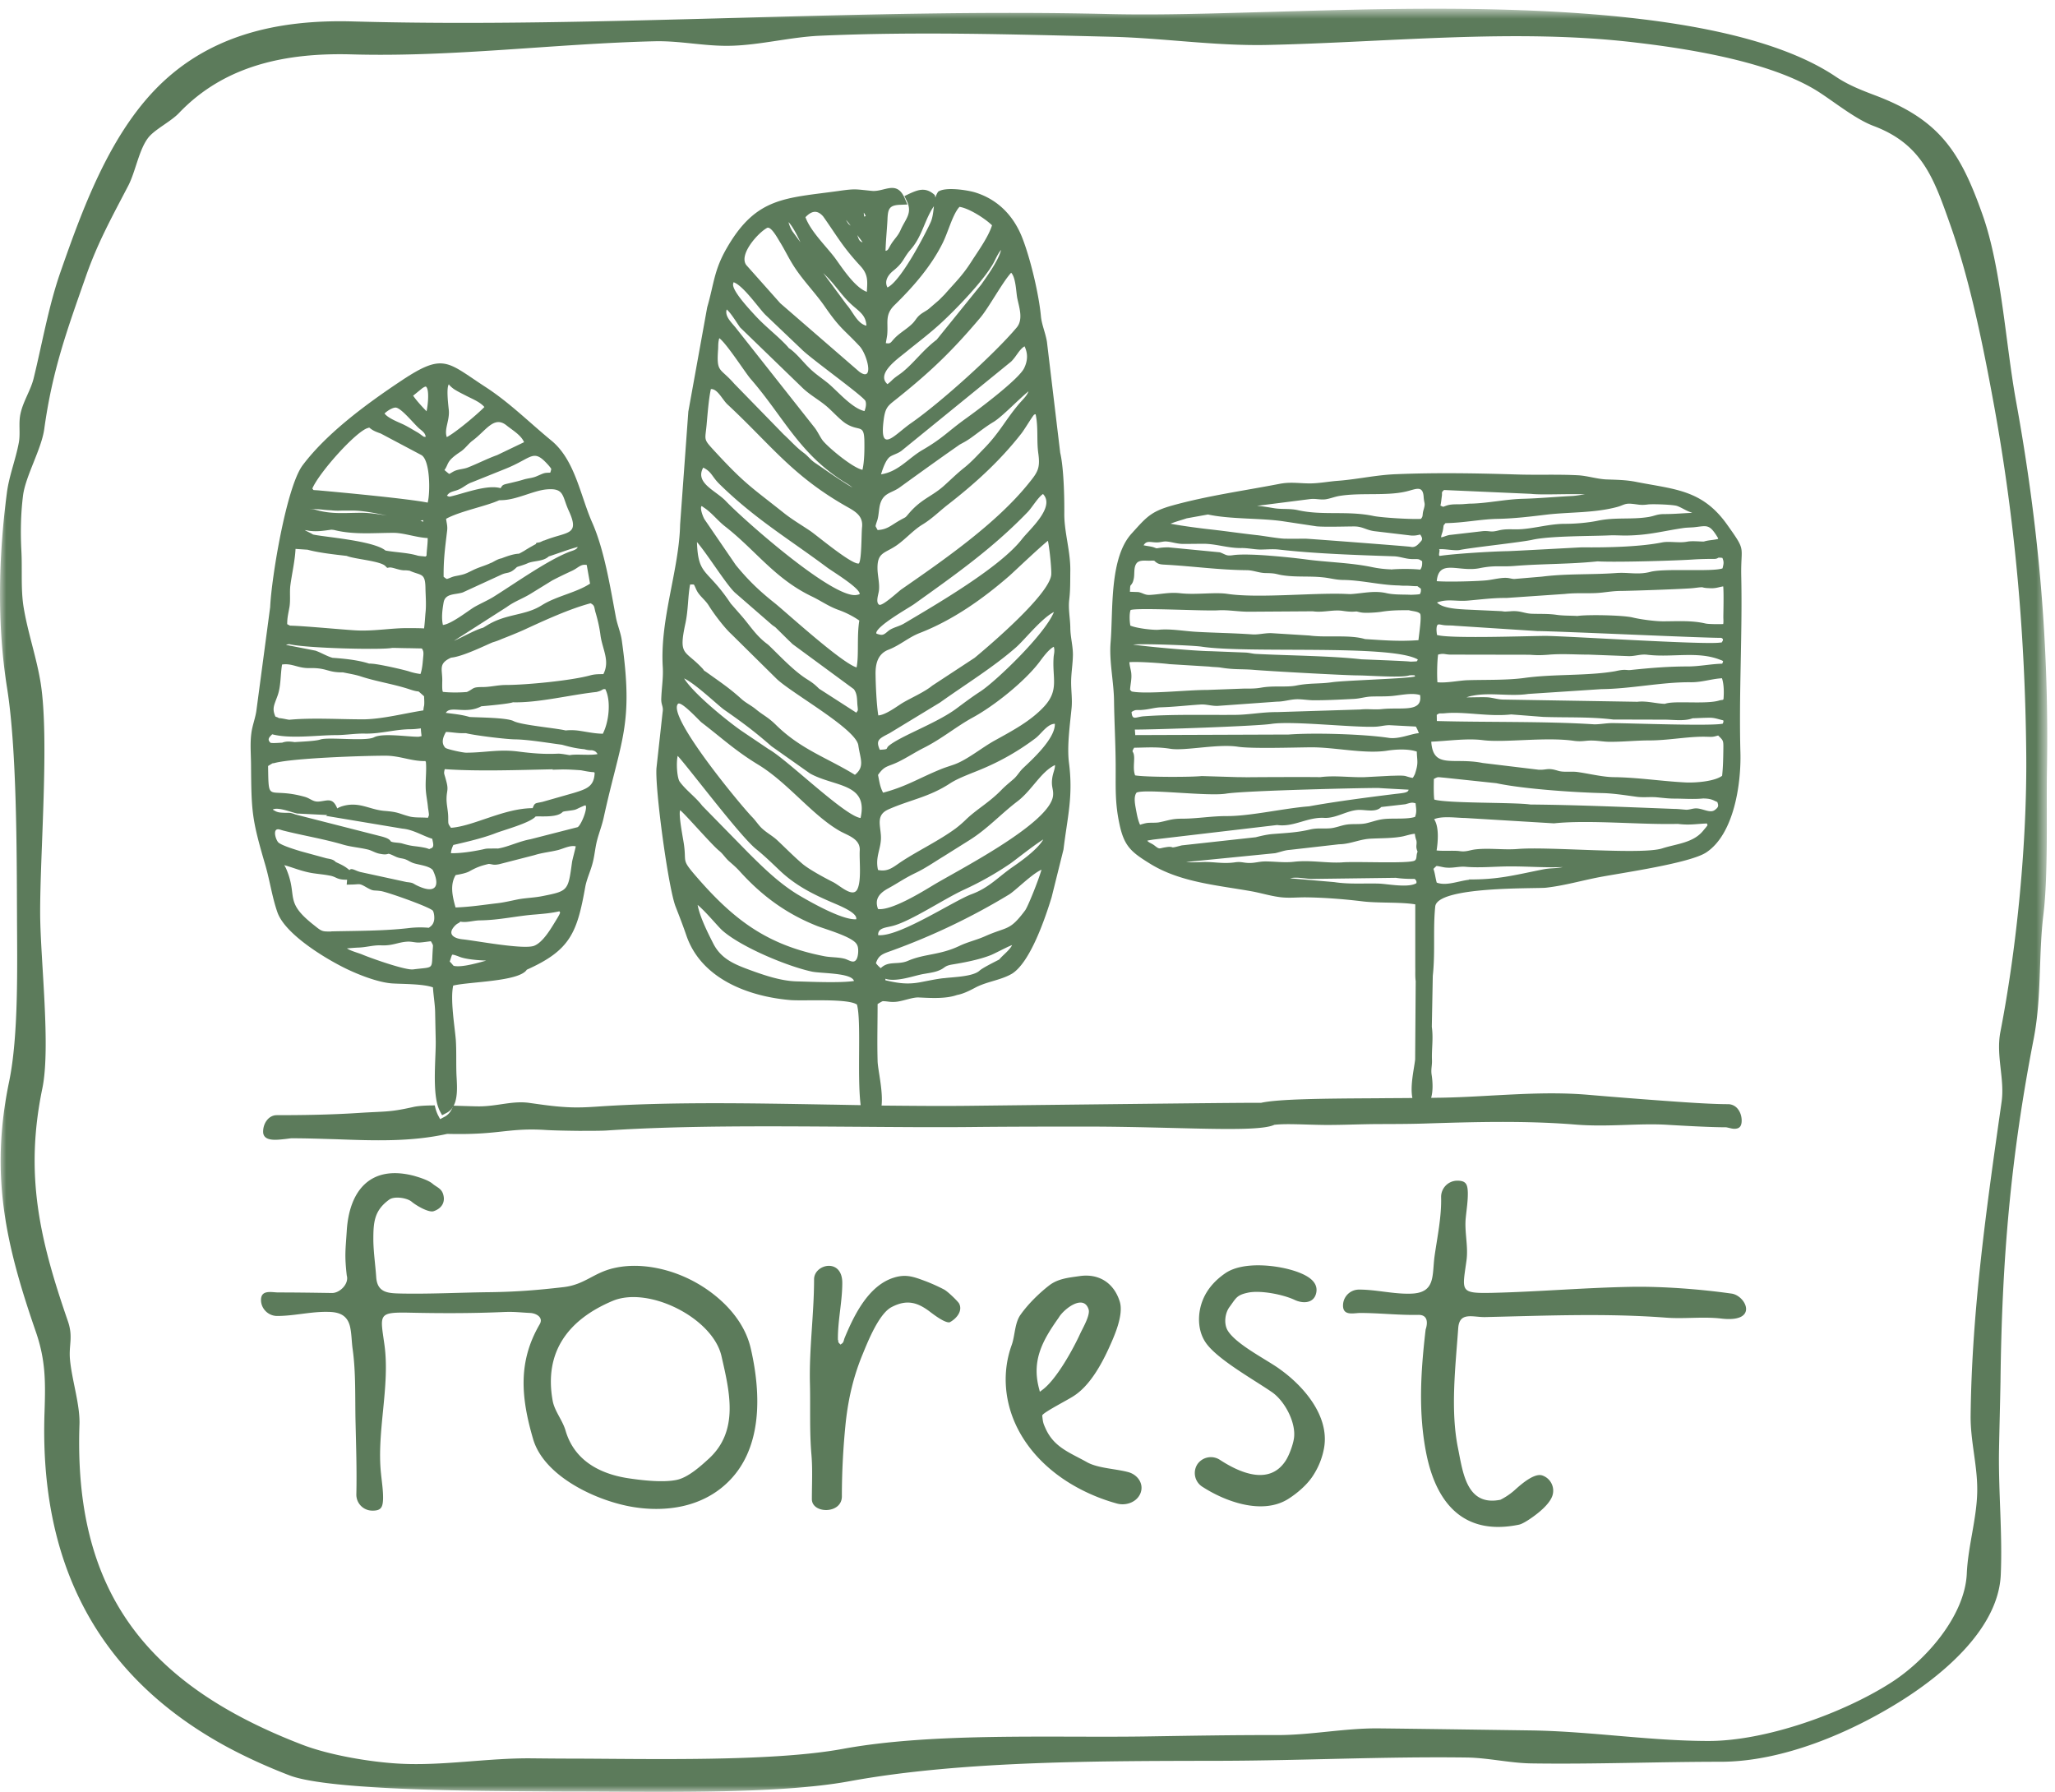 <svg width="164" height="143" viewBox="0 0 164 143" xmlns="http://www.w3.org/2000/svg" xmlns:xlink="http://www.w3.org/1999/xlink">
    <defs>
        <path id="6zzzztp7aa" d="M0 .697h163.38V143H0z"/>
    </defs>
    <g fill="none" fill-rule="evenodd">
        <g>
            <mask id="zpn4i1to4b" fill="#fff">
                <use xlink:href="#6zzzztp7aa"/>
            </mask>
            <path d="M56.559 116.416c-.667.611-1.64 1.484-2.537 1.68-1.104.241-2.853.034-3.98-.141-2.274-.371-4.23-1.463-4.908-3.788-.241-.83-.875-1.55-1.028-2.38-.71-3.908 1.257-6.484 4.778-7.968 2.875-1.212 7.992 1.353 8.692 4.399.645 2.827 1.432 5.96-1.017 8.198zm3.356-8.799c-.35-1.55-1.312-2.892-2.492-3.93a10.896 10.896 0 0 0-3.97-2.226c-1.431-.437-2.995-.6-4.46-.262-1.629.371-2.329 1.32-4.013 1.517-2.066.24-3.706.371-5.794.404-2.362.022-4.723.153-7.096.11-1.05-.023-1.968-.012-2.066-1.289-.066-.993-.219-1.998-.23-2.99 0-1.387.055-2.337 1.257-3.21.405-.306 1.422-.153 1.793.153.328.283 1.345.895 1.76.764.657-.219.974-.743.744-1.408-.153-.426-.525-.524-.83-.786-.329-.284-1.072-.513-1.499-.634-3.422-.884-5.138 1.136-5.346 4.378-.098 1.55-.186 1.954 0 3.58.197.677-.569 1.408-1.18 1.398-1.433-.022-2.865-.044-4.287-.044-.503 0-1.377-.251-1.377.6 0 .699.58 1.277 1.29 1.277 1.367 0 2.7-.36 4.067-.327.853.01 1.509.24 1.738 1.135.143.59.132 1.245.22 1.845.262 1.878.185 3.886.229 5.786.043 1.932.11 3.864.065 5.785a1.273 1.273 0 0 0 1.247 1.31c.743.022.863-.284.885-.95.011-.666-.098-1.332-.164-1.997-.36-3.34.733-6.976.274-10.283-.34-2.445-.558-2.62 2.044-2.566 2.504.055 4.997.055 7.49-.054.852-.033 1.246.033 2.099.076.47.022 1.082.35.754.906-1.738 2.98-1.498 5.819-.525 9.148.875 3.024 5.139 4.978 8.014 5.436 1.28.208 2.614.208 3.882-.065 1.3-.284 2.504-.863 3.488-1.769 2.973-2.707 2.82-7.215 1.99-10.818zm78.24-4.388c-2.472-.35-5.467-.578-7.971-.535-3.706.066-7.402.393-11.108.48-2.602.055-2.384-.12-2.045-2.565.164-1.157-.175-2.292-.055-3.438.066-.666.175-1.332.164-1.998-.021-.666-.142-.96-.874-.95a1.296 1.296 0 0 0-1.258 1.31c.044 1.561-.306 3.188-.524 4.727-.208 1.55.109 2.947-1.946 2.98-1.367.033-2.712-.327-4.079-.327-.71 0-1.279.567-1.279 1.277 0 .851.864.59 1.367.59 1.552 0 3.094.185 4.647.152.743-.01.765.611.579 1.168-.394 3.362-.601 6.67.066 9.966.82 3.996 3.05 6.495 7.369 5.611.415-.076 1.344-.764 1.683-1.059.372-.316.831-.775.995-1.244a1.284 1.284 0 0 0-.798-1.626c-.732-.252-2 .993-2.296 1.244a5.314 5.314 0 0 1-1.017.677l-.043.022h-.011c-2.69.524-2.974-2.195-3.368-4.138-.612-3.034-.197-6.495.022-9.573.099-1.332 1.181-.851 2.154-.873 4.81-.11 9.578-.317 14.388.043 1.487.12 2.985-.098 4.461.077 3.029.35 1.957-1.867.776-1.998zm-36.092 5.982c-1.082-.764-3.433-1.943-4.089-3.034-.317-.535-.218-1.376.142-1.867.547-.742.569-.96 1.51-1.157.994-.197 2.787.153 3.706.59.656.305 1.552.283 1.716-.601.164-.895-.776-1.365-1.476-1.627-1.541-.567-4.33-.884-5.762.077-.787.535-1.454 1.244-1.815 2.14-.437 1.07-.448 2.434.23 3.416.918 1.343 3.892 2.98 5.314 3.973 1.016.72 1.935 2.468 1.716 3.723-.087.513-.383 1.32-.667 1.746-1.312 1.987-3.684.928-5.248-.098a1.308 1.308 0 0 0-1.782.36 1.296 1.296 0 0 0 .372 1.78c1.837 1.2 4.789 2.281 6.855 1.004.7-.437 1.509-1.124 1.968-1.823.46-.688.776-1.463.918-2.281.438-2.555-1.661-4.956-3.608-6.32zm-25.54-5.218c-.219-.284-.918-.95-1.192-1.091a13.97 13.97 0 0 0-1.661-.732c-.853-.316-1.444-.49-2.34-.207-2.034.633-3.182 3.013-3.936 4.836-.055.153-.066.327-.197.415l-.12.087-.11-.11c-.076-.076-.065-.13-.076-.229l-.022-.054v-.044c-.01-1.495.35-2.98.35-4.486 0-2.02-2.252-1.507-2.252-.284 0 2.794-.405 5.567-.328 8.373.043 1.877-.044 3.766.12 5.643.098 1.179.033 2.347.033 3.526 0 1.179 2.394 1.212 2.394-.218 0-1.998.11-4.007.317-5.993.219-1.91.623-3.635 1.367-5.415.415-1.015 1.29-3.187 2.285-3.7 1.213-.633 2.077-.393 3.116.415.306.229 1.159.873 1.52.797.58-.306 1.071-.95.732-1.529zm6.462 7.074-.066-.262c-.601-2.26.295-3.853 1.575-5.655.371-.655 1.978-1.932 2.383-.655.142.448-.448 1.463-.645 1.878-.58 1.277-1.913 3.7-3.029 4.53l-.218.164zm7.074 6.419c-.984-.273-2.417-.306-3.291-.786-1.356-.765-2.646-1.18-3.324-2.697-.197-.436-.208-.502-.262-.971l-.011-.066.032-.054c.23-.284 2.001-1.19 2.45-1.485 1.279-.797 2.208-2.467 2.82-3.799.449-.982 1.225-2.696.886-3.766-.47-1.495-1.684-2.26-3.236-2.02-.842.12-1.684.197-2.384.732-.82.633-1.705 1.507-2.296 2.347-.47.655-.437 1.66-.7 2.402-.743 2.041-.612 4.268.263 6.244.973 2.194 2.766 3.919 4.843 5.076a14.803 14.803 0 0 0 3.28 1.342c.733.208 1.63-.109 1.903-.862.262-.742-.263-1.441-.973-1.637zm-33.5-1.07c-.667.611-1.64 1.484-2.537 1.68-1.104.241-2.853.034-3.98-.141-2.274-.371-4.23-1.463-4.908-3.788-.241-.83-.875-1.55-1.028-2.38-.71-3.908 1.257-6.484 4.778-7.968 2.875-1.212 7.992 1.353 8.692 4.399.645 2.827 1.432 5.96-1.017 8.198zm3.356-8.799c-.35-1.55-1.312-2.892-2.492-3.93a10.896 10.896 0 0 0-3.97-2.226c-1.431-.437-2.995-.6-4.46-.262-1.629.371-2.329 1.32-4.013 1.517-2.066.24-3.706.371-5.794.404-2.362.022-4.723.153-7.096.11-1.05-.023-1.968-.012-2.066-1.289-.066-.993-.219-1.998-.23-2.99 0-1.387.055-2.337 1.257-3.21.405-.306 1.422-.153 1.793.153.328.283 1.345.895 1.76.764.657-.219.974-.743.744-1.408-.153-.426-.525-.524-.83-.786-.329-.284-1.072-.513-1.499-.634-3.422-.884-5.138 1.136-5.346 4.378-.098 1.55-.186 1.954 0 3.58.197.677-.569 1.408-1.18 1.398-1.433-.022-2.865-.044-4.287-.044-.503 0-1.377-.251-1.377.6 0 .699.58 1.277 1.29 1.277 1.367 0 2.7-.36 4.067-.327.853.01 1.509.24 1.738 1.135.143.59.132 1.245.22 1.845.262 1.878.185 3.886.229 5.786.043 1.932.11 3.864.065 5.785a1.273 1.273 0 0 0 1.247 1.31c.743.022.863-.284.885-.95.011-.666-.098-1.332-.164-1.997-.36-3.34.733-6.976.274-10.283-.34-2.445-.558-2.62 2.044-2.566 2.504.055 4.997.055 7.49-.054.852-.033 1.246.033 2.099.076.47.022 1.082.35.754.906-1.738 2.98-1.498 5.819-.525 9.148.875 3.024 5.139 4.978 8.014 5.436 1.28.208 2.614.208 3.882-.065 1.3-.284 2.504-.863 3.488-1.769 2.973-2.707 2.82-7.215 1.99-10.818zm16.608-3.624c-.219-.284-.918-.95-1.192-1.091a13.97 13.97 0 0 0-1.661-.732c-.853-.316-1.444-.49-2.34-.207-2.034.633-3.182 3.013-3.936 4.836-.055.153-.066.327-.197.415l-.12.087-.11-.11c-.076-.076-.065-.13-.076-.229l-.022-.054v-.044c-.01-1.495.35-2.98.35-4.486 0-2.02-2.252-1.507-2.252-.284 0 2.794-.405 5.567-.328 8.373.043 1.877-.044 3.766.12 5.643.098 1.179.033 2.347.033 3.526 0 1.179 2.394 1.212 2.394-.218 0-1.998.11-4.007.317-5.993.219-1.91.623-3.635 1.367-5.415.415-1.015 1.29-3.187 2.285-3.7 1.213-.633 2.077-.393 3.116.415.306.229 1.159.873 1.52.797.58-.306 1.071-.95.732-1.529zm6.462 7.074-.066-.262c-.601-2.26.295-3.853 1.575-5.655.371-.655 1.978-1.932 2.383-.655.142.448-.448 1.463-.645 1.878-.58 1.277-1.913 3.7-3.029 4.53l-.218.164zm7.074 6.419c-.984-.273-2.417-.306-3.291-.786-1.356-.765-2.646-1.18-3.324-2.697-.197-.436-.208-.502-.262-.971l-.011-.066.032-.054c.23-.284 2.001-1.19 2.45-1.485 1.279-.797 2.208-2.467 2.82-3.799.449-.982 1.225-2.696.886-3.766-.47-1.495-1.684-2.26-3.236-2.02-.842.12-1.684.197-2.384.732-.82.633-1.705 1.507-2.296 2.347-.47.655-.437 1.66-.7 2.402-.743 2.041-.612 4.268.263 6.244.973 2.194 2.766 3.919 4.843 5.076a14.803 14.803 0 0 0 3.28 1.342c.733.208 1.63-.109 1.903-.862.262-.742-.263-1.441-.973-1.637zm12.004-8.275c-1.082-.764-3.433-1.943-4.089-3.034-.317-.535-.218-1.376.142-1.867.547-.742.569-.96 1.51-1.157.994-.197 2.787.153 3.706.59.656.305 1.552.283 1.716-.601.164-.895-.776-1.365-1.476-1.627-1.541-.567-4.33-.884-5.762.077-.787.535-1.454 1.244-1.815 2.14-.437 1.07-.448 2.434.23 3.416.918 1.343 3.892 2.98 5.314 3.973 1.016.72 1.935 2.468 1.716 3.723-.087.513-.383 1.32-.667 1.746-1.312 1.987-3.684.928-5.248-.098a1.308 1.308 0 0 0-1.782.36 1.296 1.296 0 0 0 .372 1.78c1.837 1.2 4.789 2.281 6.855 1.004.7-.437 1.509-1.124 1.968-1.823.46-.688.776-1.463.918-2.281.438-2.555-1.661-4.956-3.608-6.32zm36.091-5.982c-2.47-.35-5.466-.578-7.97-.535-3.706.066-7.402.393-11.108.48-2.602.055-2.384-.12-2.045-2.565.164-1.157-.175-2.292-.055-3.438.066-.666.175-1.332.164-1.998-.021-.666-.142-.96-.874-.95a1.296 1.296 0 0 0-1.258 1.31c.044 1.561-.306 3.188-.524 4.727-.208 1.55.109 2.947-1.946 2.98-1.367.033-2.712-.327-4.079-.327-.71 0-1.279.567-1.279 1.277 0 .851.864.59 1.367.59 1.552 0 3.094.185 4.647.152.743-.01.765.611.579 1.168-.394 3.362-.601 6.67.066 9.966.82 3.996 3.05 6.495 7.369 5.611.415-.076 1.344-.764 1.683-1.059.372-.316.831-.775.995-1.244a1.284 1.284 0 0 0-.798-1.626c-.732-.252-2 .993-2.296 1.244a5.314 5.314 0 0 1-1.017.677l-.043.022h-.011c-2.69.524-2.974-2.195-3.368-4.138-.612-3.034-.197-6.495.022-9.573.099-1.332 1.181-.851 2.154-.873 4.81-.11 9.578-.317 14.388.043 1.487.12 2.985-.098 4.461.077 3.029.35 1.957-1.867.776-1.998zm0 0c-2.47-.35-5.466-.578-7.97-.535-3.706.066-7.402.393-11.108.48-2.602.055-2.384-.12-2.045-2.565.164-1.157-.175-2.292-.055-3.438.066-.666.175-1.332.164-1.998-.021-.666-.142-.96-.874-.95a1.296 1.296 0 0 0-1.258 1.31c.044 1.561-.306 3.188-.524 4.727-.208 1.55.109 2.947-1.946 2.98-1.367.033-2.712-.327-4.079-.327-.71 0-1.279.567-1.279 1.277 0 .851.864.59 1.367.59 1.552 0 3.094.185 4.647.152.743-.01.765.611.579 1.168-.394 3.362-.601 6.67.066 9.966.82 3.996 3.05 6.495 7.369 5.611.415-.076 1.344-.764 1.683-1.059.372-.316.831-.775.995-1.244a1.284 1.284 0 0 0-.798-1.626c-.732-.252-2 .993-2.296 1.244a5.314 5.314 0 0 1-1.017.677l-.043.022h-.011c-2.69.524-2.974-2.195-3.368-4.138-.612-3.034-.197-6.495.022-9.573.099-1.332 1.181-.851 2.154-.873 4.81-.11 9.578-.317 14.388.043 1.487.12 2.985-.098 4.461.077 3.029.35 1.957-1.867.776-1.998zm-36.09 5.982c-1.083-.764-3.434-1.943-4.09-3.034-.317-.535-.218-1.376.142-1.867.547-.742.569-.96 1.51-1.157.994-.197 2.787.153 3.706.59.656.305 1.552.283 1.716-.601.164-.895-.776-1.365-1.476-1.627-1.541-.567-4.33-.884-5.762.077-.787.535-1.454 1.244-1.815 2.14-.437 1.07-.448 2.434.23 3.416.918 1.343 3.892 2.98 5.314 3.973 1.016.72 1.935 2.468 1.716 3.723-.087.513-.383 1.32-.667 1.746-1.312 1.987-3.684.928-5.248-.098a1.308 1.308 0 0 0-1.782.36 1.296 1.296 0 0 0 .372 1.78c1.837 1.2 4.789 2.281 6.855 1.004.7-.437 1.509-1.124 1.968-1.823.46-.688.776-1.463.918-2.281.438-2.555-1.661-4.956-3.608-6.32zm-19.08 1.856-.065-.262c-.601-2.26.295-3.853 1.575-5.655.371-.655 1.978-1.932 2.383-.655.142.448-.448 1.463-.645 1.878-.58 1.277-1.913 3.7-3.029 4.53l-.218.164zm7.075 6.419c-.984-.273-2.417-.306-3.291-.786-1.356-.765-2.646-1.18-3.324-2.697-.197-.436-.208-.502-.262-.971l-.011-.066.032-.054c.23-.284 2.001-1.19 2.45-1.485 1.279-.797 2.208-2.467 2.82-3.799.449-.982 1.225-2.696.886-3.766-.47-1.495-1.684-2.26-3.236-2.02-.842.12-1.684.197-2.384.732-.82.633-1.705 1.507-2.296 2.347-.47.655-.437 1.66-.7 2.402-.743 2.041-.612 4.268.263 6.244.973 2.194 2.766 3.919 4.843 5.076a14.803 14.803 0 0 0 3.28 1.342c.733.208 1.63-.109 1.903-.862.262-.742-.263-1.441-.973-1.637zm-13.536-13.493c-.219-.284-.918-.95-1.192-1.091a13.97 13.97 0 0 0-1.661-.732c-.853-.316-1.444-.49-2.34-.207-2.034.633-3.182 3.013-3.936 4.836-.055.153-.066.327-.197.415l-.12.087-.11-.11c-.076-.076-.065-.13-.076-.229l-.022-.054v-.044c-.01-1.495.35-2.98.35-4.486 0-2.02-2.252-1.507-2.252-.284 0 2.794-.405 5.567-.328 8.373.043 1.877-.044 3.766.12 5.643.098 1.179.033 2.347.033 3.526 0 1.179 2.394 1.212 2.394-.218 0-1.998.11-4.007.317-5.993.219-1.91.623-3.635 1.367-5.415.415-1.015 1.29-3.187 2.285-3.7 1.213-.633 2.077-.393 3.116.415.306.229 1.159.873 1.52.797.58-.306 1.071-.95.732-1.529zM56.56 116.416c-.667.611-1.64 1.484-2.537 1.68-1.104.241-2.853.034-3.98-.141-2.274-.371-4.23-1.463-4.908-3.788-.241-.83-.875-1.55-1.028-2.38-.71-3.908 1.257-6.484 4.778-7.968 2.875-1.212 7.992 1.353 8.692 4.399.645 2.827 1.432 5.96-1.017 8.198zm3.356-8.799c-.35-1.55-1.312-2.892-2.492-3.93a10.896 10.896 0 0 0-3.97-2.226c-1.431-.437-2.995-.6-4.46-.262-1.629.371-2.329 1.32-4.013 1.517-2.066.24-3.706.371-5.794.404-2.362.022-4.723.153-7.096.11-1.05-.023-1.968-.012-2.066-1.289-.066-.993-.219-1.998-.23-2.99 0-1.387.055-2.337 1.257-3.21.405-.306 1.422-.153 1.793.153.328.283 1.345.895 1.76.764.657-.219.974-.743.744-1.408-.153-.426-.525-.524-.83-.786-.329-.284-1.072-.513-1.499-.634-3.422-.884-5.138 1.136-5.346 4.378-.098 1.55-.186 1.954 0 3.58.197.677-.569 1.408-1.18 1.398-1.433-.022-2.865-.044-4.287-.044-.503 0-1.377-.251-1.377.6 0 .699.58 1.277 1.29 1.277 1.367 0 2.7-.36 4.067-.327.853.01 1.509.24 1.738 1.135.143.59.132 1.245.22 1.845.262 1.878.185 3.886.229 5.786.043 1.932.11 3.864.065 5.785a1.273 1.273 0 0 0 1.247 1.31c.743.022.863-.284.885-.95.011-.666-.098-1.332-.164-1.997-.36-3.34.733-6.976.274-10.283-.34-2.445-.558-2.62 2.044-2.566 2.504.055 4.997.055 7.49-.054.852-.033 1.246.033 2.099.076.47.022 1.082.35.754.906-1.738 2.98-1.498 5.819-.525 9.148.875 3.024 5.139 4.978 8.014 5.436 1.28.208 2.614.208 3.882-.065 1.3-.284 2.504-.863 3.488-1.769 2.973-2.707 2.82-7.215 1.99-10.818zm-3.356 8.799c-.667.611-1.64 1.484-2.537 1.68-1.104.241-2.853.034-3.98-.141-2.274-.371-4.23-1.463-4.908-3.788-.241-.83-.875-1.55-1.028-2.38-.71-3.908 1.257-6.484 4.778-7.968 2.875-1.212 7.992 1.353 8.692 4.399.645 2.827 1.432 5.96-1.017 8.198zm.864-12.728a10.896 10.896 0 0 0-3.97-2.227c-1.431-.437-2.995-.6-4.46-.262-1.629.371-2.329 1.32-4.013 1.517-2.066.24-3.706.371-5.794.404-2.362.022-4.723.153-7.096.11-1.05-.023-1.968-.012-2.066-1.289-.066-.993-.219-1.998-.23-2.99 0-1.387.055-2.337 1.257-3.21.405-.306 1.422-.153 1.793.153.328.283 1.345.895 1.76.764.657-.219.974-.743.744-1.408-.153-.426-.525-.524-.83-.786-.329-.284-1.072-.513-1.499-.634-3.422-.884-5.138 1.136-5.346 4.378-.098 1.55-.186 1.954 0 3.58.197.677-.569 1.408-1.18 1.398-1.433-.022-2.865-.044-4.287-.044-.503 0-1.377-.251-1.377.6 0 .699.58 1.277 1.29 1.277 1.367 0 2.7-.36 4.067-.327.853.01 1.509.24 1.738 1.135.143.59.132 1.245.22 1.845.262 1.878.185 3.886.229 5.786.043 1.932.11 3.864.065 5.785a1.273 1.273 0 0 0 1.247 1.31c.743.022.863-.284.885-.95.011-.666-.098-1.332-.164-1.997-.36-3.34.733-6.976.274-10.283-.34-2.445-.558-2.62 2.044-2.566 2.504.055 4.997.055 7.49-.054.852-.033 1.246.033 2.099.076.47.022 1.082.35.754.906-1.738 2.98-1.498 5.819-.525 9.148.875 3.024 5.139 4.978 8.014 5.436 1.28.208 2.614.208 3.882-.065 1.3-.284 2.504-.863 3.488-1.769 2.973-2.707 2.82-7.215 1.99-10.818-.35-1.55-1.313-2.892-2.493-3.93zm17.908-.786a13.97 13.97 0 0 0-1.661-.732c-.853-.316-1.444-.49-2.34-.207-2.034.633-3.182 3.013-3.936 4.836-.055.153-.066.327-.197.415l-.12.087-.11-.11c-.076-.076-.065-.13-.076-.229l-.022-.054v-.044c-.01-1.495.35-2.98.35-4.486 0-2.02-2.252-1.507-2.252-.284 0 2.794-.405 5.567-.328 8.373.043 1.877-.044 3.766.12 5.643.098 1.179.033 2.347.033 3.526 0 1.179 2.394 1.212 2.394-.218 0-1.998.11-4.007.317-5.993.219-1.91.623-3.635 1.367-5.415.415-1.015 1.29-3.187 2.285-3.7 1.213-.633 2.077-.393 3.116.415.306.229 1.159.873 1.52.797.58-.306 1.071-.95.732-1.529-.219-.284-.918-.95-1.192-1.091zm7.654 8.165-.066-.262c-.601-2.26.295-3.853 1.575-5.655.371-.655 1.978-1.932 2.383-.655.142.448-.448 1.463-.645 1.878-.58 1.277-1.913 3.7-3.029 4.53l-.218.164zm7.074 6.419c-.984-.273-2.417-.306-3.291-.786-1.356-.765-2.646-1.18-3.324-2.697-.197-.436-.208-.502-.262-.971l-.011-.066.032-.054c.23-.284 2.001-1.19 2.45-1.485 1.279-.797 2.208-2.467 2.82-3.799.449-.982 1.225-2.696.886-3.766-.47-1.495-1.684-2.26-3.236-2.02-.842.12-1.684.197-2.384.732-.82.633-1.705 1.507-2.296 2.347-.47.655-.437 1.66-.7 2.402-.743 2.041-.612 4.268.263 6.244.973 2.194 2.766 3.919 4.843 5.076a14.803 14.803 0 0 0 3.28 1.342c.733.208 1.63-.109 1.903-.862.262-.742-.263-1.441-.973-1.637zm12.004-8.275c-1.082-.764-3.433-1.943-4.089-3.034-.317-.535-.218-1.376.142-1.867.547-.742.569-.96 1.51-1.157.994-.197 2.787.153 3.706.59.656.305 1.552.283 1.716-.601.164-.895-.776-1.365-1.476-1.627-1.541-.567-4.33-.884-5.762.077-.787.535-1.454 1.244-1.815 2.14-.437 1.07-.448 2.434.23 3.416.918 1.343 3.892 2.98 5.314 3.973 1.016.72 1.935 2.468 1.716 3.723-.087.513-.383 1.32-.667 1.746-1.312 1.987-3.684.928-5.248-.098a1.308 1.308 0 0 0-1.782.36 1.296 1.296 0 0 0 .372 1.78c1.837 1.2 4.789 2.281 6.855 1.004.7-.437 1.509-1.124 1.968-1.823.46-.688.776-1.463.918-2.281.438-2.555-1.661-4.956-3.608-6.32zm36.091-5.982c-2.47-.35-5.466-.578-7.97-.535-3.706.066-7.402.393-11.108.48-2.602.055-2.384-.12-2.045-2.565.164-1.157-.175-2.292-.055-3.438.066-.666.175-1.332.164-1.998-.021-.666-.142-.96-.874-.95a1.296 1.296 0 0 0-1.258 1.31c.044 1.561-.306 3.188-.524 4.727-.208 1.55.109 2.947-1.946 2.98-1.367.033-2.712-.327-4.079-.327-.71 0-1.279.567-1.279 1.277 0 .851.864.59 1.367.59 1.552 0 3.094.185 4.647.152.743-.01.765.611.579 1.168-.394 3.362-.601 6.67.066 9.966.82 3.996 3.05 6.495 7.369 5.611.415-.076 1.344-.764 1.683-1.059.372-.316.831-.775.995-1.244a1.284 1.284 0 0 0-.798-1.626c-.732-.252-2 .993-2.296 1.244a5.314 5.314 0 0 1-1.017.677l-.043.022h-.011c-2.69.524-2.974-2.195-3.368-4.138-.612-3.034-.197-6.495.022-9.573.099-1.332 1.181-.851 2.154-.873 4.81-.11 9.578-.317 14.388.043 1.487.12 2.985-.098 4.461.077 3.029.35 1.957-1.867.776-1.998zm21.583-15.293c-1.181 8.296-2.373 16.581-2.471 24.976-.033 2.107.568 4.06.525 6.167-.044 2.14-.733 4.323-.831 6.484-.142 3.395-3.291 6.976-6.09 8.744-3.816 2.434-9.96 4.629-14.509 4.629-4.668 0-9.391-.765-14.115-.841-4.078-.055-8.167-.12-12.245-.164-2.7-.022-5.357.535-8.058.535-3.531-.01-7.063.055-10.605.11-7.402.108-16.903-.328-24.086.993-5.686 1.048-15.657.786-21.594.775-1.082 0-2.154-.011-3.236-.022-3.499-.033-7.085.611-10.518.426-2.307-.12-5.62-.677-7.795-1.518-12.54-4.825-18.237-12.335-17.767-25.587.044-1.56-.601-3.493-.754-5.109-.12-1.2.273-1.812-.175-3.11-2.242-6.485-3.466-11.659-2.034-18.569.678-3.275-.153-10.228-.175-13.896-.022-4.803.744-13.972.044-18.426-.328-2.074-1.05-4.083-1.378-6.157-.218-1.452-.087-2.936-.164-4.399-.076-1.474-.054-2.97.132-4.432.196-1.55 1.476-3.711 1.694-5.316.645-4.661 1.782-7.783 3.313-12.15.94-2.696 2.088-4.759 3.39-7.259.59-1.135.863-2.947 1.64-3.886.546-.644 1.77-1.244 2.405-1.91 3.662-3.843 8.593-4.825 13.787-4.683 8.047.23 16.148-.852 24.206-1.048 2.034-.044 4.002.415 6.057.36 2.307-.054 4.734-.688 7.041-.797 7.807-.349 15.47-.109 23.266.077 4.199.098 8.233.742 12.497.655 9.665-.208 19.844-1.343 29.444-.186 4.384.513 11.02 1.583 14.705 4.028 1.246.819 2.864 2.107 4.231 2.62 3.925 1.474 4.833 4.235 6.166 8.001 1.575 4.487 2.614 9.694 3.466 14.366 1.684 9.279 2.471 18.36 2.559 27.781.065 6.986-.733 15.304-2.067 22.17-.36 1.9.361 3.745.099 5.568zm1.137-56.01c-.82-4.541-1.148-10.49-2.635-14.726-1.804-5.13-3.466-7.663-8.637-9.606-1.094-.415-2.122-.819-3.095-1.474-9.72-6.539-33.434-5.48-45.439-5.163-4.176.11-8.407.262-12.573.164-9.895-.24-19.833.043-29.728.305-10.19.273-20.434.568-30.624.284-6.035-.164-11.633 1.103-15.842 5.524-3.674 3.864-5.74 9.507-7.457 14.42-.973 2.772-1.465 5.709-2.165 8.558-.24.96-.841 1.823-1.05 2.827-.163.764.012 1.54-.13 2.292-.252 1.354-.777 2.642-.952 4.007C-.12 44.479-.25 49.795.57 54.937c.777 4.901.766 13.143.787 18.131.011 3.832.143 9.563-.634 13.274-1.53 7.423-.284 12.936 2.132 19.922.798 2.303.777 4.028.7 6.397-.415 11.636 3.849 20.882 14.432 26.678 1.651.896 3.368 1.67 5.128 2.347 3.192 1.223 15.547 1.234 19.286 1.267 1.148.01 2.285.021 3.433.021 6.08 0 16.083.252 21.922-.818 9.14-1.681 20.478-1.616 29.793-1.638 6.505-.021 13-.349 19.505-.262 1.695.022 3.466.448 5.16.47 5.04.076 10.06-.131 15.1-.131 4.985 0 10.474-2.358 14.574-4.967 3.356-2.14 7.598-5.742 7.784-9.955.142-3.264-.186-6.561-.142-9.825.033-1.867.087-3.722.12-5.578.11-9.66.798-17.87 2.657-27.41.634-3.319.372-6.572.765-9.846.394-3.155.23-8.286.285-11.451.186-10.109-.667-19.693-2.482-29.637zm-104.315 84.49c-.667.611-1.64 1.484-2.537 1.68-1.104.241-2.853.034-3.98-.141-2.274-.371-4.23-1.463-4.908-3.788-.241-.83-.875-1.55-1.028-2.38-.71-3.908 1.257-6.484 4.778-7.968 2.875-1.212 7.992 1.353 8.692 4.399.645 2.827 1.432 5.96-1.017 8.198zm.864-12.728a10.896 10.896 0 0 0-3.97-2.227c-1.431-.437-2.995-.6-4.46-.262-1.629.371-2.329 1.32-4.013 1.517-2.066.24-3.706.371-5.794.404-2.362.022-4.723.153-7.096.11-1.05-.023-1.968-.012-2.066-1.289-.066-.993-.219-1.998-.23-2.99 0-1.387.055-2.337 1.257-3.21.405-.306 1.422-.153 1.793.153.328.283 1.345.895 1.76.764.657-.219.974-.743.744-1.408-.153-.426-.525-.524-.83-.786-.329-.284-1.072-.513-1.499-.634-3.422-.884-5.138 1.136-5.346 4.378-.098 1.55-.186 1.954 0 3.58.197.677-.569 1.408-1.18 1.398-1.433-.022-2.865-.044-4.287-.044-.503 0-1.377-.251-1.377.6 0 .699.58 1.277 1.29 1.277 1.367 0 2.7-.36 4.067-.327.853.01 1.509.24 1.738 1.135.143.59.132 1.245.22 1.845.262 1.878.185 3.886.229 5.786.043 1.932.11 3.864.065 5.785a1.273 1.273 0 0 0 1.247 1.31c.743.022.863-.284.885-.95.011-.666-.098-1.332-.164-1.997-.36-3.34.733-6.976.274-10.283-.34-2.445-.558-2.62 2.044-2.566 2.504.055 4.997.055 7.49-.054.852-.033 1.246.033 2.099.076.47.022 1.082.35.754.906-1.738 2.98-1.498 5.819-.525 9.148.875 3.024 5.139 4.978 8.014 5.436 1.28.208 2.614.208 3.882-.065 1.3-.284 2.504-.863 3.488-1.769 2.973-2.707 2.82-7.215 1.99-10.818-.35-1.55-1.313-2.892-2.493-3.93zm17.908-.786a13.97 13.97 0 0 0-1.661-.732c-.853-.316-1.444-.49-2.34-.207-2.034.633-3.182 3.013-3.936 4.836-.055.153-.066.327-.197.415l-.12.087-.11-.11c-.076-.076-.065-.13-.076-.229l-.022-.054v-.044c-.01-1.495.35-2.98.35-4.486 0-2.02-2.252-1.507-2.252-.284 0 2.794-.405 5.567-.328 8.373.043 1.877-.044 3.766.12 5.643.098 1.179.033 2.347.033 3.526 0 1.179 2.394 1.212 2.394-.218 0-1.998.11-4.007.317-5.993.219-1.91.623-3.635 1.367-5.415.415-1.015 1.29-3.187 2.285-3.7 1.213-.633 2.077-.393 3.116.415.306.229 1.159.873 1.52.797.58-.306 1.071-.95.732-1.529-.219-.284-.918-.95-1.192-1.091zm7.654 8.165-.066-.262c-.601-2.26.295-3.853 1.575-5.655.371-.655 1.978-1.932 2.383-.655.142.448-.448 1.463-.645 1.878-.58 1.277-1.913 3.7-3.029 4.53l-.218.164zm7.074 6.419c-.984-.273-2.417-.306-3.291-.786-1.356-.765-2.646-1.18-3.324-2.697-.197-.436-.208-.502-.262-.971l-.011-.066.032-.054c.23-.284 2.001-1.19 2.45-1.485 1.279-.797 2.208-2.467 2.82-3.799.449-.982 1.225-2.696.886-3.766-.47-1.495-1.684-2.26-3.236-2.02-.842.12-1.684.197-2.384.732-.82.633-1.705 1.507-2.296 2.347-.47.655-.437 1.66-.7 2.402-.743 2.041-.612 4.268.263 6.244.973 2.194 2.766 3.919 4.843 5.076a14.803 14.803 0 0 0 3.28 1.342c.733.208 1.63-.109 1.903-.862.262-.742-.263-1.441-.973-1.637zm12.004-8.275c-1.082-.764-3.433-1.943-4.089-3.034-.317-.535-.218-1.376.142-1.867.547-.742.569-.96 1.51-1.157.994-.197 2.787.153 3.706.59.656.305 1.552.283 1.716-.601.164-.895-.776-1.365-1.476-1.627-1.541-.567-4.33-.884-5.762.077-.787.535-1.454 1.244-1.815 2.14-.437 1.07-.448 2.434.23 3.416.918 1.343 3.892 2.98 5.314 3.973 1.016.72 1.935 2.468 1.716 3.723-.087.513-.383 1.32-.667 1.746-1.312 1.987-3.684.928-5.248-.098a1.308 1.308 0 0 0-1.782.36 1.296 1.296 0 0 0 .372 1.78c1.837 1.2 4.789 2.281 6.855 1.004.7-.437 1.509-1.124 1.968-1.823.46-.688.776-1.463.918-2.281.438-2.555-1.661-4.956-3.608-6.32zm36.091-5.982c-2.47-.35-5.466-.578-7.97-.535-3.706.066-7.402.393-11.108.48-2.602.055-2.384-.12-2.045-2.565.164-1.157-.175-2.292-.055-3.438.066-.666.175-1.332.164-1.998-.021-.666-.142-.96-.874-.95a1.296 1.296 0 0 0-1.258 1.31c.044 1.561-.306 3.188-.524 4.727-.208 1.55.109 2.947-1.946 2.98-1.367.033-2.712-.327-4.079-.327-.71 0-1.279.567-1.279 1.277 0 .851.864.59 1.367.59 1.552 0 3.094.185 4.647.152.743-.01.765.611.579 1.168-.394 3.362-.601 6.67.066 9.966.82 3.996 3.05 6.495 7.369 5.611.415-.076 1.344-.764 1.683-1.059.372-.316.831-.775.995-1.244a1.284 1.284 0 0 0-.798-1.626c-.732-.252-2 .993-2.296 1.244a5.314 5.314 0 0 1-1.017.677l-.043.022h-.011c-2.69.524-2.974-2.195-3.368-4.138-.612-3.034-.197-6.495.022-9.573.099-1.332 1.181-.851 2.154-.873 4.81-.11 9.578-.317 14.388.043 1.487.12 2.985-.098 4.461.077 3.029.35 1.957-1.867.776-1.998zm0 0c-2.47-.35-5.466-.578-7.97-.535-3.706.066-7.402.393-11.108.48-2.602.055-2.384-.12-2.045-2.565.164-1.157-.175-2.292-.055-3.438.066-.666.175-1.332.164-1.998-.021-.666-.142-.96-.874-.95a1.296 1.296 0 0 0-1.258 1.31c.044 1.561-.306 3.188-.524 4.727-.208 1.55.109 2.947-1.946 2.98-1.367.033-2.712-.327-4.079-.327-.71 0-1.279.567-1.279 1.277 0 .851.864.59 1.367.59 1.552 0 3.094.185 4.647.152.743-.01.765.611.579 1.168-.394 3.362-.601 6.67.066 9.966.82 3.996 3.05 6.495 7.369 5.611.415-.076 1.344-.764 1.683-1.059.372-.316.831-.775.995-1.244a1.284 1.284 0 0 0-.798-1.626c-.732-.252-2 .993-2.296 1.244a5.314 5.314 0 0 1-1.017.677l-.043.022h-.011c-2.69.524-2.974-2.195-3.368-4.138-.612-3.034-.197-6.495.022-9.573.099-1.332 1.181-.851 2.154-.873 4.81-.11 9.578-.317 14.388.043 1.487.12 2.985-.098 4.461.077 3.029.35 1.957-1.867.776-1.998zm-36.09 5.982c-1.083-.764-3.434-1.943-4.09-3.034-.317-.535-.218-1.376.142-1.867.547-.742.569-.96 1.51-1.157.994-.197 2.787.153 3.706.59.656.305 1.552.283 1.716-.601.164-.895-.776-1.365-1.476-1.627-1.541-.567-4.33-.884-5.762.077-.787.535-1.454 1.244-1.815 2.14-.437 1.07-.448 2.434.23 3.416.918 1.343 3.892 2.98 5.314 3.973 1.016.72 1.935 2.468 1.716 3.723-.087.513-.383 1.32-.667 1.746-1.312 1.987-3.684.928-5.248-.098a1.308 1.308 0 0 0-1.782.36 1.296 1.296 0 0 0 .372 1.78c1.837 1.2 4.789 2.281 6.855 1.004.7-.437 1.509-1.124 1.968-1.823.46-.688.776-1.463.918-2.281.438-2.555-1.661-4.956-3.608-6.32zm-19.08 1.856-.065-.262c-.601-2.26.295-3.853 1.575-5.655.371-.655 1.978-1.932 2.383-.655.142.448-.448 1.463-.645 1.878-.58 1.277-1.913 3.7-3.029 4.53l-.218.164zm7.075 6.419c-.984-.273-2.417-.306-3.291-.786-1.356-.765-2.646-1.18-3.324-2.697-.197-.436-.208-.502-.262-.971l-.011-.066.032-.054c.23-.284 2.001-1.19 2.45-1.485 1.279-.797 2.208-2.467 2.82-3.799.449-.982 1.225-2.696.886-3.766-.47-1.495-1.684-2.26-3.236-2.02-.842.12-1.684.197-2.384.732-.82.633-1.705 1.507-2.296 2.347-.47.655-.437 1.66-.7 2.402-.743 2.041-.612 4.268.263 6.244.973 2.194 2.766 3.919 4.843 5.076a14.803 14.803 0 0 0 3.28 1.342c.733.208 1.63-.109 1.903-.862.262-.742-.263-1.441-.973-1.637zm-13.536-13.493c-.219-.284-.918-.95-1.192-1.091a13.97 13.97 0 0 0-1.661-.732c-.853-.316-1.444-.49-2.34-.207-2.034.633-3.182 3.013-3.936 4.836-.055.153-.066.327-.197.415l-.12.087-.11-.11c-.076-.076-.065-.13-.076-.229l-.022-.054v-.044c-.01-1.495.35-2.98.35-4.486 0-2.02-2.252-1.507-2.252-.284 0 2.794-.405 5.567-.328 8.373.043 1.877-.044 3.766.12 5.643.098 1.179.033 2.347.033 3.526 0 1.179 2.394 1.212 2.394-.218 0-1.998.11-4.007.317-5.993.219-1.91.623-3.635 1.367-5.415.415-1.015 1.29-3.187 2.285-3.7 1.213-.633 2.077-.393 3.116.415.306.229 1.159.873 1.52.797.58-.306 1.071-.95.732-1.529zM56.56 116.416c-.667.611-1.64 1.484-2.537 1.68-1.104.241-2.853.034-3.98-.141-2.274-.371-4.23-1.463-4.908-3.788-.241-.83-.875-1.55-1.028-2.38-.71-3.908 1.257-6.484 4.778-7.968 2.875-1.212 7.992 1.353 8.692 4.399.645 2.827 1.432 5.96-1.017 8.198zm3.356-8.799c-.35-1.55-1.312-2.892-2.492-3.93a10.896 10.896 0 0 0-3.97-2.226c-1.431-.437-2.995-.6-4.46-.262-1.629.371-2.329 1.32-4.013 1.517-2.066.24-3.706.371-5.794.404-2.362.022-4.723.153-7.096.11-1.05-.023-1.968-.012-2.066-1.289-.066-.993-.219-1.998-.23-2.99 0-1.387.055-2.337 1.257-3.21.405-.306 1.422-.153 1.793.153.328.283 1.345.895 1.76.764.657-.219.974-.743.744-1.408-.153-.426-.525-.524-.83-.786-.329-.284-1.072-.513-1.499-.634-3.422-.884-5.138 1.136-5.346 4.378-.098 1.55-.186 1.954 0 3.58.197.677-.569 1.408-1.18 1.398-1.433-.022-2.865-.044-4.287-.044-.503 0-1.377-.251-1.377.6 0 .699.58 1.277 1.29 1.277 1.367 0 2.7-.36 4.067-.327.853.01 1.509.24 1.738 1.135.143.59.132 1.245.22 1.845.262 1.878.185 3.886.229 5.786.043 1.932.11 3.864.065 5.785a1.273 1.273 0 0 0 1.247 1.31c.743.022.863-.284.885-.95.011-.666-.098-1.332-.164-1.997-.36-3.34.733-6.976.274-10.283-.34-2.445-.558-2.62 2.044-2.566 2.504.055 4.997.055 7.49-.054.852-.033 1.246.033 2.099.076.47.022 1.082.35.754.906-1.738 2.98-1.498 5.819-.525 9.148.875 3.024 5.139 4.978 8.014 5.436 1.28.208 2.614.208 3.882-.065 1.3-.284 2.504-.863 3.488-1.769 2.973-2.707 2.82-7.215 1.99-10.818zm-3.356 8.799c-.667.611-1.64 1.484-2.537 1.68-1.104.241-2.853.034-3.98-.141-2.274-.371-4.23-1.463-4.908-3.788-.241-.83-.875-1.55-1.028-2.38-.71-3.908 1.257-6.484 4.778-7.968 2.875-1.212 7.992 1.353 8.692 4.399.645 2.827 1.432 5.96-1.017 8.198zm3.356-8.799c-.35-1.55-1.312-2.892-2.492-3.93a10.896 10.896 0 0 0-3.97-2.226c-1.431-.437-2.995-.6-4.46-.262-1.629.371-2.329 1.32-4.013 1.517-2.066.24-3.706.371-5.794.404-2.362.022-4.723.153-7.096.11-1.05-.023-1.968-.012-2.066-1.289-.066-.993-.219-1.998-.23-2.99 0-1.387.055-2.337 1.257-3.21.405-.306 1.422-.153 1.793.153.328.283 1.345.895 1.76.764.657-.219.974-.743.744-1.408-.153-.426-.525-.524-.83-.786-.329-.284-1.072-.513-1.499-.634-3.422-.884-5.138 1.136-5.346 4.378-.098 1.55-.186 1.954 0 3.58.197.677-.569 1.408-1.18 1.398-1.433-.022-2.865-.044-4.287-.044-.503 0-1.377-.251-1.377.6 0 .699.58 1.277 1.29 1.277 1.367 0 2.7-.36 4.067-.327.853.01 1.509.24 1.738 1.135.143.59.132 1.245.22 1.845.262 1.878.185 3.886.229 5.786.043 1.932.11 3.864.065 5.785a1.273 1.273 0 0 0 1.247 1.31c.743.022.863-.284.885-.95.011-.666-.098-1.332-.164-1.997-.36-3.34.733-6.976.274-10.283-.34-2.445-.558-2.62 2.044-2.566 2.504.055 4.997.055 7.49-.054.852-.033 1.246.033 2.099.076.47.022 1.082.35.754.906-1.738 2.98-1.498 5.819-.525 9.148.875 3.024 5.139 4.978 8.014 5.436 1.28.208 2.614.208 3.882-.065 1.3-.284 2.504-.863 3.488-1.769 2.973-2.707 2.82-7.215 1.99-10.818zm16.608-3.624c-.219-.284-.918-.95-1.192-1.091a13.97 13.97 0 0 0-1.661-.732c-.853-.316-1.444-.49-2.34-.207-2.034.633-3.182 3.013-3.936 4.836-.055.153-.066.327-.197.415l-.12.087-.11-.11c-.076-.076-.065-.13-.076-.229l-.022-.054v-.044c-.01-1.495.35-2.98.35-4.486 0-2.02-2.252-1.507-2.252-.284 0 2.794-.405 5.567-.328 8.373.043 1.877-.044 3.766.12 5.643.098 1.179.033 2.347.033 3.526 0 1.179 2.394 1.212 2.394-.218 0-1.998.11-4.007.317-5.993.219-1.91.623-3.635 1.367-5.415.415-1.015 1.29-3.187 2.285-3.7 1.213-.633 2.077-.393 3.116.415.306.229 1.159.873 1.52.797.58-.306 1.071-.95.732-1.529zm6.462 7.074-.066-.262c-.601-2.26.295-3.853 1.575-5.655.371-.655 1.978-1.932 2.383-.655.142.448-.448 1.463-.645 1.878-.58 1.277-1.913 3.7-3.029 4.53l-.218.164zm7.074 6.419c-.984-.273-2.417-.306-3.291-.786-1.356-.765-2.646-1.18-3.324-2.697-.197-.436-.208-.502-.262-.971l-.011-.066.032-.054c.23-.284 2.001-1.19 2.45-1.485 1.279-.797 2.208-2.467 2.82-3.799.449-.982 1.225-2.696.886-3.766-.47-1.495-1.684-2.26-3.236-2.02-.842.12-1.684.197-2.384.732-.82.633-1.705 1.507-2.296 2.347-.47.655-.437 1.66-.7 2.402-.743 2.041-.612 4.268.263 6.244.973 2.194 2.766 3.919 4.843 5.076a14.803 14.803 0 0 0 3.28 1.342c.733.208 1.63-.109 1.903-.862.262-.742-.263-1.441-.973-1.637zm12.004-8.275c-1.082-.764-3.433-1.943-4.089-3.034-.317-.535-.218-1.376.142-1.867.547-.742.569-.96 1.51-1.157.994-.197 2.787.153 3.706.59.656.305 1.552.283 1.716-.601.164-.895-.776-1.365-1.476-1.627-1.541-.567-4.33-.884-5.762.077-.787.535-1.454 1.244-1.815 2.14-.437 1.07-.448 2.434.23 3.416.918 1.343 3.892 2.98 5.314 3.973 1.016.72 1.935 2.468 1.716 3.723-.087.513-.383 1.32-.667 1.746-1.312 1.987-3.684.928-5.248-.098a1.308 1.308 0 0 0-1.782.36 1.296 1.296 0 0 0 .372 1.78c1.837 1.2 4.789 2.281 6.855 1.004.7-.437 1.509-1.124 1.968-1.823.46-.688.776-1.463.918-2.281.438-2.555-1.661-4.956-3.608-6.32zm36.091-5.982c-2.47-.35-5.466-.578-7.97-.535-3.706.066-7.402.393-11.108.48-2.602.055-2.384-.12-2.045-2.565.164-1.157-.175-2.292-.055-3.438.066-.666.175-1.332.164-1.998-.021-.666-.142-.96-.874-.95a1.296 1.296 0 0 0-1.258 1.31c.044 1.561-.306 3.188-.524 4.727-.208 1.55.109 2.947-1.946 2.98-1.367.033-2.712-.327-4.079-.327-.71 0-1.279.567-1.279 1.277 0 .851.864.59 1.367.59 1.552 0 3.094.185 4.647.152.743-.01.765.611.579 1.168-.394 3.362-.601 6.67.066 9.966.82 3.996 3.05 6.495 7.369 5.611.415-.076 1.344-.764 1.683-1.059.372-.316.831-.775.995-1.244a1.284 1.284 0 0 0-.798-1.626c-.732-.252-2 .993-2.296 1.244a5.314 5.314 0 0 1-1.017.677l-.043.022h-.011c-2.69.524-2.974-2.195-3.368-4.138-.612-3.034-.197-6.495.022-9.573.099-1.332 1.181-.851 2.154-.873 4.81-.11 9.578-.317 14.388.043 1.487.12 2.985-.098 4.461.077 3.029.35 1.957-1.867.776-1.998zm0 0c-2.47-.35-5.466-.578-7.97-.535-3.706.066-7.402.393-11.108.48-2.602.055-2.384-.12-2.045-2.565.164-1.157-.175-2.292-.055-3.438.066-.666.175-1.332.164-1.998-.021-.666-.142-.96-.874-.95a1.296 1.296 0 0 0-1.258 1.31c.044 1.561-.306 3.188-.524 4.727-.208 1.55.109 2.947-1.946 2.98-1.367.033-2.712-.327-4.079-.327-.71 0-1.279.567-1.279 1.277 0 .851.864.59 1.367.59 1.552 0 3.094.185 4.647.152.743-.01.765.611.579 1.168-.394 3.362-.601 6.67.066 9.966.82 3.996 3.05 6.495 7.369 5.611.415-.076 1.344-.764 1.683-1.059.372-.316.831-.775.995-1.244a1.284 1.284 0 0 0-.798-1.626c-.732-.252-2 .993-2.296 1.244a5.314 5.314 0 0 1-1.017.677l-.043.022h-.011c-2.69.524-2.974-2.195-3.368-4.138-.612-3.034-.197-6.495.022-9.573.099-1.332 1.181-.851 2.154-.873 4.81-.11 9.578-.317 14.388.043 1.487.12 2.985-.098 4.461.077 3.029.35 1.957-1.867.776-1.998zm-36.09 5.982c-1.083-.764-3.434-1.943-4.09-3.034-.317-.535-.218-1.376.142-1.867.547-.742.569-.96 1.51-1.157.994-.197 2.787.153 3.706.59.656.305 1.552.283 1.716-.601.164-.895-.776-1.365-1.476-1.627-1.541-.567-4.33-.884-5.762.077-.787.535-1.454 1.244-1.815 2.14-.437 1.07-.448 2.434.23 3.416.918 1.343 3.892 2.98 5.314 3.973 1.016.72 1.935 2.468 1.716 3.723-.087.513-.383 1.32-.667 1.746-1.312 1.987-3.684.928-5.248-.098a1.308 1.308 0 0 0-1.782.36 1.296 1.296 0 0 0 .372 1.78c1.837 1.2 4.789 2.281 6.855 1.004.7-.437 1.509-1.124 1.968-1.823.46-.688.776-1.463.918-2.281.438-2.555-1.661-4.956-3.608-6.32zm-19.08 1.856-.065-.262c-.601-2.26.295-3.853 1.575-5.655.371-.655 1.978-1.932 2.383-.655.142.448-.448 1.463-.645 1.878-.58 1.277-1.913 3.7-3.029 4.53l-.218.164zm7.075 6.419c-.984-.273-2.417-.306-3.291-.786-1.356-.765-2.646-1.18-3.324-2.697-.197-.436-.208-.502-.262-.971l-.011-.066.032-.054c.23-.284 2.001-1.19 2.45-1.485 1.279-.797 2.208-2.467 2.82-3.799.449-.982 1.225-2.696.886-3.766-.47-1.495-1.684-2.26-3.236-2.02-.842.12-1.684.197-2.384.732-.82.633-1.705 1.507-2.296 2.347-.47.655-.437 1.66-.7 2.402-.743 2.041-.612 4.268.263 6.244.973 2.194 2.766 3.919 4.843 5.076a14.803 14.803 0 0 0 3.28 1.342c.733.208 1.63-.109 1.903-.862.262-.742-.263-1.441-.973-1.637zm-13.536-13.493c-.219-.284-.918-.95-1.192-1.091a13.97 13.97 0 0 0-1.661-.732c-.853-.316-1.444-.49-2.34-.207-2.034.633-3.182 3.013-3.936 4.836-.055.153-.066.327-.197.415l-.12.087-.11-.11c-.076-.076-.065-.13-.076-.229l-.022-.054v-.044c-.01-1.495.35-2.98.35-4.486 0-2.02-2.252-1.507-2.252-.284 0 2.794-.405 5.567-.328 8.373.043 1.877-.044 3.766.12 5.643.098 1.179.033 2.347.033 3.526 0 1.179 2.394 1.212 2.394-.218 0-1.998.11-4.007.317-5.993.219-1.91.623-3.635 1.367-5.415.415-1.015 1.29-3.187 2.285-3.7 1.213-.633 2.077-.393 3.116.415.306.229 1.159.873 1.52.797.58-.306 1.071-.95.732-1.529zM56.56 116.416c-.667.611-1.64 1.484-2.537 1.68-1.104.241-2.853.034-3.98-.141-2.274-.371-4.23-1.463-4.908-3.788-.241-.83-.875-1.55-1.028-2.38-.71-3.908 1.257-6.484 4.778-7.968 2.875-1.212 7.992 1.353 8.692 4.399.645 2.827 1.432 5.96-1.017 8.198zm3.356-8.799c-.35-1.55-1.312-2.892-2.492-3.93a10.896 10.896 0 0 0-3.97-2.226c-1.431-.437-2.995-.6-4.46-.262-1.629.371-2.329 1.32-4.013 1.517-2.066.24-3.706.371-5.794.404-2.362.022-4.723.153-7.096.11-1.05-.023-1.968-.012-2.066-1.289-.066-.993-.219-1.998-.23-2.99 0-1.387.055-2.337 1.257-3.21.405-.306 1.422-.153 1.793.153.328.283 1.345.895 1.76.764.657-.219.974-.743.744-1.408-.153-.426-.525-.524-.83-.786-.329-.284-1.072-.513-1.499-.634-3.422-.884-5.138 1.136-5.346 4.378-.098 1.55-.186 1.954 0 3.58.197.677-.569 1.408-1.18 1.398-1.433-.022-2.865-.044-4.287-.044-.503 0-1.377-.251-1.377.6 0 .699.58 1.277 1.29 1.277 1.367 0 2.7-.36 4.067-.327.853.01 1.509.24 1.738 1.135.143.59.132 1.245.22 1.845.262 1.878.185 3.886.229 5.786.043 1.932.11 3.864.065 5.785a1.273 1.273 0 0 0 1.247 1.31c.743.022.863-.284.885-.95.011-.666-.098-1.332-.164-1.997-.36-3.34.733-6.976.274-10.283-.34-2.445-.558-2.62 2.044-2.566 2.504.055 4.997.055 7.49-.054.852-.033 1.246.033 2.099.076.47.022 1.082.35.754.906-1.738 2.98-1.498 5.819-.525 9.148.875 3.024 5.139 4.978 8.014 5.436 1.28.208 2.614.208 3.882-.065 1.3-.284 2.504-.863 3.488-1.769 2.973-2.707 2.82-7.215 1.99-10.818zm78.24-4.388c-2.472-.35-5.467-.578-7.971-.535-3.706.066-7.402.393-11.108.48-2.602.055-2.384-.12-2.045-2.565.164-1.157-.175-2.292-.055-3.438.066-.666.175-1.332.164-1.998-.021-.666-.142-.96-.874-.95a1.296 1.296 0 0 0-1.258 1.31c.044 1.561-.306 3.188-.524 4.727-.208 1.55.109 2.947-1.946 2.98-1.367.033-2.712-.327-4.079-.327-.71 0-1.279.567-1.279 1.277 0 .851.864.59 1.367.59 1.552 0 3.094.185 4.647.152.743-.01.765.611.579 1.168-.394 3.362-.601 6.67.066 9.966.82 3.996 3.05 6.495 7.369 5.611.415-.076 1.344-.764 1.683-1.059.372-.316.831-.775.995-1.244a1.284 1.284 0 0 0-.798-1.626c-.732-.252-2 .993-2.296 1.244a5.314 5.314 0 0 1-1.017.677l-.043.022h-.011c-2.69.524-2.974-2.195-3.368-4.138-.612-3.034-.197-6.495.022-9.573.099-1.332 1.181-.851 2.154-.873 4.81-.11 9.578-.317 14.388.043 1.487.12 2.985-.098 4.461.077 3.029.35 1.957-1.867.776-1.998zm-36.092 5.982c-1.082-.764-3.433-1.943-4.089-3.034-.317-.535-.218-1.376.142-1.867.547-.742.569-.96 1.51-1.157.994-.197 2.787.153 3.706.59.656.305 1.552.283 1.716-.601.164-.895-.776-1.365-1.476-1.627-1.541-.567-4.33-.884-5.762.077-.787.535-1.454 1.244-1.815 2.14-.437 1.07-.448 2.434.23 3.416.918 1.343 3.892 2.98 5.314 3.973 1.016.72 1.935 2.468 1.716 3.723-.087.513-.383 1.32-.667 1.746-1.312 1.987-3.684.928-5.248-.098a1.308 1.308 0 0 0-1.782.36 1.296 1.296 0 0 0 .372 1.78c1.837 1.2 4.789 2.281 6.855 1.004.7-.437 1.509-1.124 1.968-1.823.46-.688.776-1.463.918-2.281.438-2.555-1.661-4.956-3.608-6.32zm-19.078 1.856-.066-.262c-.601-2.26.295-3.853 1.575-5.655.371-.655 1.978-1.932 2.383-.655.142.448-.448 1.463-.645 1.878-.58 1.277-1.913 3.7-3.029 4.53l-.218.164zm7.074 6.419c-.984-.273-2.417-.306-3.291-.786-1.356-.765-2.646-1.18-3.324-2.697-.197-.436-.208-.502-.262-.971l-.011-.066.032-.054c.23-.284 2.001-1.19 2.45-1.485 1.279-.797 2.208-2.467 2.82-3.799.449-.982 1.225-2.696.886-3.766-.47-1.495-1.684-2.26-3.236-2.02-.842.12-1.684.197-2.384.732-.82.633-1.705 1.507-2.296 2.347-.47.655-.437 1.66-.7 2.402-.743 2.041-.612 4.268.263 6.244.973 2.194 2.766 3.919 4.843 5.076a14.803 14.803 0 0 0 3.28 1.342c.733.208 1.63-.109 1.903-.862.262-.742-.263-1.441-.973-1.637zm-13.536-13.493c-.219-.284-.918-.95-1.192-1.091a13.97 13.97 0 0 0-1.661-.732c-.853-.316-1.444-.49-2.34-.207-2.034.633-3.182 3.013-3.936 4.836-.055.153-.066.327-.197.415l-.12.087-.11-.11c-.076-.076-.065-.13-.076-.229l-.022-.054v-.044c-.01-1.495.35-2.98.35-4.486 0-2.02-2.252-1.507-2.252-.284 0 2.794-.405 5.567-.328 8.373.043 1.877-.044 3.766.12 5.643.098 1.179.033 2.347.033 3.526 0 1.179 2.394 1.212 2.394-.218 0-1.998.11-4.007.317-5.993.219-1.91.623-3.635 1.367-5.415.415-1.015 1.29-3.187 2.285-3.7 1.213-.633 2.077-.393 3.116.415.306.229 1.159.873 1.52.797.58-.306 1.071-.95.732-1.529zM56.56 116.416c-.667.611-1.64 1.484-2.537 1.68-1.104.241-2.853.034-3.98-.141-2.274-.371-4.23-1.463-4.908-3.788-.241-.83-.875-1.55-1.028-2.38-.71-3.908 1.257-6.484 4.778-7.968 2.875-1.212 7.992 1.353 8.692 4.399.645 2.827 1.432 5.96-1.017 8.198zm3.356-8.799c-.35-1.55-1.312-2.892-2.492-3.93a10.896 10.896 0 0 0-3.97-2.226c-1.431-.437-2.995-.6-4.46-.262-1.629.371-2.329 1.32-4.013 1.517-2.066.24-3.706.371-5.794.404-2.362.022-4.723.153-7.096.11-1.05-.023-1.968-.012-2.066-1.289-.066-.993-.219-1.998-.23-2.99 0-1.387.055-2.337 1.257-3.21.405-.306 1.422-.153 1.793.153.328.283 1.345.895 1.76.764.657-.219.974-.743.744-1.408-.153-.426-.525-.524-.83-.786-.329-.284-1.072-.513-1.499-.634-3.422-.884-5.138 1.136-5.346 4.378-.098 1.55-.186 1.954 0 3.58.197.677-.569 1.408-1.18 1.398-1.433-.022-2.865-.044-4.287-.044-.503 0-1.377-.251-1.377.6 0 .699.58 1.277 1.29 1.277 1.367 0 2.7-.36 4.067-.327.853.01 1.509.24 1.738 1.135.143.59.132 1.245.22 1.845.262 1.878.185 3.886.229 5.786.043 1.932.11 3.864.065 5.785a1.273 1.273 0 0 0 1.247 1.31c.743.022.863-.284.885-.95.011-.666-.098-1.332-.164-1.997-.36-3.34.733-6.976.274-10.283-.34-2.445-.558-2.62 2.044-2.566 2.504.055 4.997.055 7.49-.054.852-.033 1.246.033 2.099.076.47.022 1.082.35.754.906-1.738 2.98-1.498 5.819-.525 9.148.875 3.024 5.139 4.978 8.014 5.436 1.28.208 2.614.208 3.882-.065 1.3-.284 2.504-.863 3.488-1.769 2.973-2.707 2.82-7.215 1.99-10.818z" fill="#5C7B5B" mask="url(#zpn4i1to4b)"/>
        </g>
        <path d="M113.603 40.707c-.12.417 0 .46-.207.702-.829.044-3.12-.099-3.774-.23-2.094-.44-4.046-.022-6.02-.461-.666-.154-1.289-.055-1.942-.165-.458-.077-.905-.153-1.343-.186l4.233-.538c.446-.055.763.066 1.2.022.36-.044.73-.198 1.09-.264 1.701-.296 3.764.011 5.367-.362.764-.175 1.342-.538 1.407.417.044.626.164.461-.01 1.065zm-.261 4.752c-.655-.077-1.767-.066-2.335-.011l-.012-.011a8.547 8.547 0 0 1-1.482-.176c-1.79-.373-3.632-.384-5.432-.636a57.065 57.065 0 0 0-2.717-.275c-.762-.065-2.256-.153-2.976-.043-.535.076-.535-.044-1.037-.23l-4.09-.396c-.404 0-.6.022-.95.077-.064-.011-.195-.066-.262-.088-.206-.066-.545-.099-.784-.154.251-.417.555-.22 1.08-.23.239 0 .458-.077.665-.077.437.011.884.198 1.418.198.557 0 1.102-.011 1.657-.011.994.01 1.909.35 2.956.34.525-.011 1.015.11 1.528.12.49 0 1.004-.054 1.483 0 2.89.33 6.217.44 9.163.538.49.011.915.198 1.417.22.579.022.524-.055.861.175.012.264 0 .472-.151.67zm-.023 1.953c-.23.044-.502.044-.708.055-.633-.033-1.33.011-1.964-.131-1.003-.23-1.886.022-2.88.076l-.555-.022c-2.662-.076-6.883.363-9.282 0-.983-.142-2.478.088-3.7-.043-.903-.11-1.612.087-2.496.131-.382.011-.534-.164-.894-.23l-.666-.022c.01-.198.01-.417.044-.494.164-.187.207-.296.262-.549.087-.406-.033-.933.25-1.262.24-.252.699-.164 1.015-.175.075 0 .304-.022.382.01.282.275.468.286.861.308 2.204.12 4.254.417 6.49.439.546 0 .97.22 1.527.23.948.011.806.11 1.517.198 1.003.132 2.04.033 3.054.143.555.054 1.003.197 1.581.208 1.505.011 2.989.417 4.505.439.185.022.38.022.589.022.293 0 .566.044.862.033l.283.208c0 .22.01.23-.077.428zm-.12 3.677c-1.559.11-2.705.011-4.264-.088-1.233-.373-3.098-.099-4.44-.285l-3.01-.187c-.512-.022-1.058.132-1.528.099-1.58-.11-2.966-.12-4.514-.208-.95-.055-2.018-.253-2.956-.165-.426.044-1.767-.11-2.28-.33-.066-.372-.087-.954.02-1.24.503-.208 5.794.088 6.972.022.795-.054 1.68.121 2.508.11l5.06-.033c.83.121 1.627-.153 2.401-.033.36.055.72.088 1.08.044.316.066.38.11.818.11.337 0 .882-.033 1.21-.088.753-.12 1.407-.12 2.16-.12.295.087.753.087.906.296.108.274-.066 1.437-.142 2.096zm-2.911 5.498c-.569.066-1.135-.033-1.713.033l-6.686.209c-1.102-.011-2.192.208-3.283.22-2.356.021-4.963-.056-7.275.109-.677.033-.972.395-1.026-.34.393-.242.326-.11.96-.176.491-.044.915-.186 1.417-.197 1.037-.033 2.073-.154 3.099-.22.512-.044.96.154 1.527.099l4.602-.33c.524 0 .96-.153 1.462-.186.437-.033 1.015.077 1.483.077 1.07 0 2.137-.055 3.197-.11.458-.022.893-.164 1.341-.186.502-.022 1.013 0 1.515-.033.72-.033 1.703-.308 2.423-.088.218 1.427-1.495.955-3.043 1.12zm.522 2.294c-1.984-.296-5.889-.417-7.972-.263l-12.238.044-.033-.44c1.418.012 9.73-.274 10.875-.45 1.701-.263 6.566.308 8.366.22.37-.022.709-.12 1.08-.12l2.103.11c.11.186.176.35.242.526-.622.044-1.593.505-2.423.373zm2.084 9.8c-.501.264-4.788.044-5.813.143-1.223.066-2.476-.197-3.785-.055-.818.1-1.582-.033-2.4-.022-.414.011-.796.132-1.2.121-.47 0-.643-.132-1.188-.044-.906.12-1.571-.044-2.433-.033-.24 0-.96.055-1.407 0l7.09-.702c.404-.088.774-.242 1.156-.263l3.948-.45c.873-.011 1.582-.374 2.422-.44.862-.054 1.865-.021 2.705-.197.196-.044.698-.198.927-.198.011.176.055.352.12.538.066.351-.098.44.097.89-.142.296-.02.58-.239.713zm-2.868 1.833c-1.19-.033-2.367.066-3.556-.12l-3.47-.297h-.064c.055-.01.108-.022.164-.033.523-.076 1.101.077 1.647.077l6.652-.088c.514.077.983.088 1.505.088.1.11.165.176.131.34-.653.396-2.3.055-3.01.033zm-16.439-2.886c-.174-.077-.38-.044-.577-.011-.513.077-.447.198-.861-.132-.251-.197-.47-.23-.59-.395.153-.044.295-.055.47-.088l9.893-1.163c1.341.187 2.41-.647 3.762-.57.96.054 1.866-.637 2.814-.637.568 0 1.32.208 1.735-.23l1.92-.22c.501-.143.522-.154.818-.077.032.395.119.659-.044 1.087-.676.22-1.876.076-2.596.186-.47.066-.884.23-1.341.33-.502.098-1.015.021-1.527.098-.437.066-.884.264-1.32.296-.578.044-1.026-.043-1.615.1-.96.23-1.899.274-2.88.35-.49.033-.959.143-1.439.264l-5.89.647c-.196.044-.546.154-.732.165zm-2.605-1.81c-.175-.374-.252-.824-.328-1.23-.066-.373-.207-1.02.055-1.339.774-.318 5.649.318 7.122.088 1.506-.253 11.835-.483 12.238-.45 0 .01 2.345.132 2.345.132-.032.241-.392.263-1.059.34-1.973.241-4.841.614-6.881.988-2.007.153-4.69.79-6.577.779-1.267 0-2.357.208-3.579.208-.85 0-1.09.154-1.853.297-.295.043-.61.01-.917.043-.207.033-.381.088-.566.143zm-.47-6.147c.992-.01 1.822-.088 2.913.088 1.189.176 3.763-.417 5.387-.165 1.103.165 4.406.055 5.824.044 1.855-.01 4.244.538 6.022.275.688-.11 1.691-.176 2.41.066.022.79.153.878-.152 1.8-.022.032-.12.252-.174.296-.088.01-.47-.11-.569-.143-.293-.066-.85-.022-1.178-.022l-2.094.11c-1.166.033-2.376-.154-3.545 0-.893-.022-5.834 0-5.845.01-.197-.01-.447-.01-.687-.01l-2.923-.088c-.742.088-4.429.099-5.313-.055-.163-.439-.075-.922-.075-1.383-.012-.68-.285-.362 0-.823zm-.087-8.23c.665-.089 4.734.054 5.465.164 3.73.56 15.096-.209 17.255 1.02a.286.286 0 0 1-.087.154c-.185.011-.36.022-.524.022-.088-.044-3.74-.176-3.893-.187-2.4-.274-5.803-.296-8.377-.428-.295-.01-.567-.098-.873-.11l-2.76-.109c-1.2-.011-4.94-.34-6.206-.527zm-.295 1.404c.677-.066 2.727.088 3.175.154l3.207.197c.294.044.6.033.893.077 1.134.187 1.68.099 2.695.187 1.156.098 7.263.439 8.279.439.751 0 3.49.208 4.09 0 .13-.022.273-.011.414-.011l.055.087c-.316.176-5.63.319-6.653.472-1.004.143-1.735.044-2.847.264-.786.153-1.778-.011-2.782.164-.48.088-.905.077-1.396.077l-2.967.11c-1.44-.011-4.832.362-5.978.12l-.13-.131c.022-.44.142-.823.098-1.306-.012-.209-.142-.637-.153-.9zm4.57-11.48 1.701-.307c1.812.395 4.255.274 6.044.549l2.618.395c.664.066 2.323.01 3.01.01.666 0 .917.275 1.582.374l2.956.351c.349.022.512-.033.73-.077.12.176.219.352.077.516-.262.296-.47.549-.85.461-.21-.044-8.16-.647-8.356-.647-.545 0-1.101.01-1.647 0-.48 0-1.81-.242-2.28-.286-1.537-.175-2.355-.307-3.83-.472-.51-.055-2.07-.252-3.042-.439.437-.175.939-.307 1.288-.428zM68.677 65.28c-1.287-.175-5.89-4.697-7.34-5.498l-2.051-1.383c-.895-.592-3.883-2.952-4.69-4.258.872.395 2.748 2.184 3.185 2.491 1.45 1.01 2.454 1.756 3.784 2.92l3.076 2.173c1.942 1.086 4.678.746 4.036 3.555zm-.25 5.674c-.36.747-1.397-.296-1.965-.57-.654-.33-1.853-.977-2.399-1.427-.699-.593-1.341-1.251-2.019-1.888-.359-.34-.795-.57-1.166-.9-.316-.263-.556-.67-.861-.976-.84-.856-6.807-8.034-5.912-9.022.24-.263 1.68 1.317 1.865 1.47 1.647 1.263 2.716 2.273 4.537 3.381 2.367 1.438 4.298 4.028 6.523 5.301.653.362 1.636.626 1.582 1.547-.044.824.152 2.382-.186 3.084zm-.1 5.641c-.239.33-.588-.01-.98-.098-.525-.121-1.048-.088-1.56-.187-4.69-.91-7.363-3.018-10.406-6.574-.993-1.174-.589-.933-.807-2.403-.066-.45-.438-2.316-.295-2.667.24.12 2.54 2.776 3.109 3.226.338.275.502.593.839.878.317.275.568.494.852.812 1.767 1.943 3.697 3.348 6.13 4.314.676.263 2.759.845 3.14 1.426a.666.666 0 0 1 .109.242c.066.252.034.812-.131 1.031zm-4.755 1.723c-1.33-.033-2.792-.56-4.026-1.02-1.133-.428-2.07-.89-2.638-2.03-.35-.692-1.058-2.064-1.233-3.052.643.527 1.582 1.68 1.963 2.03 1.495 1.329 5.204 2.876 7.167 3.293.74.154 3.163.088 3.348.746-1.059.176-3.632.055-4.58.033zM54.082 60.32c.916.998 4.996 6.431 6.26 7.44.655.527 1.266 1.12 1.877 1.702 1.2 1.141 2.52 1.833 4.013 2.48.458.209 1.888.735 2.083 1.24.023.066.023.12.023.176-1.134.099-3.872-1.493-4.702-1.987-1.493-.922-2.704-2.107-3.937-3.336l-3.655-3.731c-.522-.692-1.297-1.23-1.798-1.921-.208-.285-.295-1.47-.164-2.063zm.622-10.59c.229-1.087.185-2.108.37-3.085.12 0 .251-.01.306.011.13.22.164.406.338.659.273.384.599.614.85 1.02.394.637 1.244 1.767 1.8 2.272L62 54.195c1.288 1.196 6.326 3.984 6.5 5.29.154 1.086.536 1.69-.272 2.348-2.213-1.36-4.297-2.02-6.282-3.962-.665-.658-1.014-.768-1.614-1.262-.415-.34-.807-.505-1.178-.845-.96-.867-1.669-1.328-2.705-2.074-.076-.055-.164-.12-.251-.165a1.402 1.402 0 0 0-.197-.241c-1.364-1.438-1.866-.933-1.297-3.556zm3.96-2.426 2.955 2.568c.108.088.196.131.273.197l1.09 1.076c.099.088.175.164.262.252l4.896 3.6c.273.373.252.757.285 1.251.011.099.044.34.032.44-.02.043-.065.109-.12.186l-2.966-1.91c-.372-.362-.513-.472-.982-.768-1.026-.648-2.061-1.756-2.945-2.612a1.948 1.948 0 0 0-.283-.242c-.895-.691-1.33-1.46-2.05-2.271l-.797-.911c-1.898-2.854-2.596-2.14-2.694-4.906.85.988 2.367 3.435 3.043 4.05zm-2.684-6.914c.054 0 .163.098.218.131.6.395 1.08 1.032 1.658 1.482 2.443 1.899 3.96 4.17 6.937 5.597.752.362 1.309.78 2.127 1.076a7.17 7.17 0 0 1 1.658.845c-.208 1.262-.022 2.776-.218 3.742-1.223-.373-5.672-4.445-6.523-5.125-1.232-.977-2.127-1.833-3.12-3.051l-2.486-3.633c-.12-.186-.382-.856-.251-1.064zm.142-3.073c.676.329.687.713 1.276 1.295 2.836 2.787 5.519 4.368 8.638 6.694.415.308 2.563 1.603 2.575 2.096-.044.044-.198.066-.251.077-1.865.33-9.044-6.025-10.439-7.495-.807-.846-2.487-1.438-1.8-2.667zm.272-3.457c.066-.725.164-2.042.338-2.81.524-.044.917.845 1.331 1.23 3.469 3.226 5.16 5.695 9.555 8.175.687.385 1.276.747 1.178 1.625-.055.483-.023 2.59-.252 2.886-.522.143-3.304-2.195-3.86-2.579-.71-.483-1.45-.91-2.127-1.449-2.64-2.096-3.109-2.315-5.53-4.938-.927-1.01-.754-.812-.633-2.14zm.917-6.026c.01-.208 0-.471.053-.68a.48.48 0 0 1 .044-.165c.6.45 2.095 2.788 2.488 3.238 2.606 2.996 3.839 5.904 7.383 8.176.218.132.502.296.753.505-1.026-.593-2.497-1.646-2.966-1.954-.393-.263-.546-.526-.906-.8-.654-.484-1.026-.945-1.615-1.482l-3.947-4.05c-1.157-1.328-1.43-.834-1.287-2.788zm.687-3.138c.349.296.894 1.207 1.069 1.437l4.908 4.752c.567.571 1.276.955 1.897 1.46.524.417 1.19 1.207 1.713 1.504.993.581 1.364 0 1.396 1.306.011.67.011 1.635-.152 2.337-.818-.164-2.836-1.876-3.196-2.37-.218-.308-.371-.659-.6-.966l-6.326-8.012c-.328-.406-.895-.922-.71-1.448zm.545-2.173c.773.263 1.996 2.052 2.53 2.59l2.913 2.776c.73.736 4.952 3.754 5.083 4.116.087.252.02.538-.077.801-1.003-.22-2.171-1.613-2.902-2.217-.512-.417-1.057-.768-1.526-1.24-.502-.494-.894-1.02-1.45-1.46a5.307 5.307 0 0 1-.175-.12c-.055-.088-.121-.143-.186-.22-.796-.834-1.669-1.481-2.497-2.381-.35-.385-1.877-1.987-1.746-2.525.011-.033.022-.076.033-.12zm2.672-4.335c.317-.165.873.878 1.004 1.086.393.626.698 1.284 1.09 1.899.742 1.185 1.746 2.173 2.531 3.314 1.244 1.8 1.526 1.811 2.759 3.139.611.658 1.2 2.92-.021 2.041l-6.306-5.465-2.715-3.051c-.621-.845.95-2.58 1.658-2.963zm2.662 1.141-.644-.878a2.704 2.704 0 0 1-.305-.724c.316.307.73 1.12.949 1.602zm5.267 6.662c-.73-.165-1.068-1.109-1.58-1.68l-1.866-2.524.208.209c.709.691 1.221 1.514 1.918 2.184.688.658 1.277.91 1.32 1.81zm-3.446-8.714c1.146 1.624 1.537 2.403 2.978 3.962.642.702.545 1.25.502 2.052-.994-.362-2.041-2.03-2.563-2.733-.7-.922-1.931-2.107-2.335-3.226.446-.461.906-.648 1.418-.055zm2.193.735c-.055-.044-.11-.088-.175-.143a2.691 2.691 0 0 1-.196-.318c.13.143.25.296.37.461zm.949 1.328c-.306-.099-.306-.285-.427-.582.121.165.35.461.427.582zm.25-2.118a.218.218 0 0 1-.109.066.896.896 0 0 1-.043-.319l.151.253zm1.82 34.625c.906-.35 1.593-.977 2.455-1.317 2.663-1.031 5.04-2.71 7.177-4.565.34-.297 2.323-2.195 3.088-2.81.153.757.305 2.404.262 2.744-.218 1.591-4.8 5.51-6.108 6.596l-3.393 2.228c-.622.515-1.68.965-2.377 1.382-.416.253-1.332.955-1.921.988-.142-.878-.206-2.436-.217-3.226-.022-.856.153-1.68 1.035-2.02zm-.892-10.338c.13-.45.109-.922.24-1.339.283-.867.916-.812 1.558-1.284a460.829 460.829 0 0 1 3.655-2.623l1.113-.78.36-.197c.218-.12.326-.197.523-.329.6-.428 1.19-.91 1.822-1.284.687-.417 1.974-1.778 2.792-2.447-.153.417-.469.647-.872 1.141-1.048 1.273-1.473 2.206-2.75 3.501-.479.494-.948 1.01-1.482 1.438-.6.472-1.124.998-1.691 1.503-.927.812-1.723.999-2.683 2.085-.426.494-.208.297-.787.626-.72.406-.992.735-1.777.78-.065-.122-.141-.253-.163-.308 0-.077.109-.395.142-.483zm.98-5.037c.209-.165.6-.253.916-.472l8.782-7.145c.425-.417.633-.955 1.069-1.218.273.57.262 1.141-.034 1.745-.435.9-3.74 3.37-4.68 4.039-1.417 1.02-1.809 1.547-3.434 2.49-1.134.66-1.92 1.735-3.305 1.943.153-.515.393-1.152.686-1.382zm-.468-3.03c.142-1.01.38-1.086 1.124-1.69 2.67-2.14 4.374-3.786 6.588-6.409.687-.823 1.767-2.831 2.454-3.578.391.395.391 1.636.502 2.097.152.713.469 1.635-.056 2.271-1.81 2.151-6.129 6.036-8.441 7.639-1.31.91-2.564 2.568-2.17-.33zm1.657-5.256c1.047-.856 2.127-1.658 3.11-2.59 1.167-1.098 3.272-3.282 4.014-4.654.14-.263.326-.702.578-.998-.175.834-1.31 2.37-1.572 2.754l-3.566 4.412c-1.101.834-1.756 1.789-2.706 2.568-.282.23-.533.362-.818.626-.119.12-.26.252-.403.351-.905-.801.742-1.965 1.363-2.47zm-1.384-1.46c.098-.988-.218-1.591.589-2.382 1.471-1.437 2.922-3.094 3.838-4.95.394-.79.7-1.93 1.135-2.611.055-.099.13-.187.208-.275.751.11 2.017.911 2.596 1.471-.284.922-1.125 2.085-1.626 2.865-.73 1.152-1.286 1.657-2.148 2.644l-.458.461-.818.703c-.252.197-.525.307-.764.527-.207.186-.327.428-.512.614-.371.384-.885.68-1.287 1.043-.514.472-.404.625-.862.548.032-.219.075-.406.109-.658zm.49-5.125c.85-.68.786-1.01 1.385-1.69.818-.933 1.037-2.03 1.615-3.073.088-.165.175-.286.24-.384-.054.46-.098.932-.272 1.306-.415.9-2.347 4.664-3.437 5.18-.261-.494.023-.977.47-1.34zm11.355 11.457c.23 1.054.066 2.075.217 3.14.165 1.195-.064 1.503-.795 2.403-2.585 3.204-6.773 6.102-10.144 8.44-.218.153-1.527 1.371-1.767 1.217-.305-.197-.032-.867-.01-1.174.054-.581-.12-1.163-.12-1.745-.011-1.273.589-1.174 1.515-1.81.73-.505 1.32-1.208 2.073-1.669.764-.46 1.363-1.075 2.06-1.613 2.161-1.68 4.135-3.48 5.825-5.641.263-.33.84-1.317 1.026-1.515a.538.538 0 0 1 .12-.033zm.59 6.366c1.003 1.042-1.08 2.831-1.67 3.589-1.756 2.271-6.86 5.224-9.425 6.749-.358.209-.718.274-1.078.472-.296.165-.48.494-.818.417-.055-.011-.273-.055-.317-.11-.023-.56 2.542-1.997 3-2.315 3.283-2.349 6.26-4.434 9.086-7.365.316-.318.829-1.185 1.221-1.437zM78.272 55.16c-.664.428-1.307.91-1.94 1.382-1.582 1.175-4.396 2.162-5.388 2.964-.121.098-.121.142-.186.252-.077.055-.338.066-.545.077-.35-.79-.044-.89.784-1.328l4.026-2.447c1.996-1.427 4.253-2.81 6.063-4.401.688-.604 2.03-2.316 3.023-2.82-.73 1.81-4.68 5.563-5.837 6.32zm5.04 1.24c-1.08 1.163-2.552 1.931-3.915 2.689-1.004.548-2.192 1.536-3.219 1.91-.391.142-.784.252-1.166.416-1.712.703-2.705 1.361-4.537 1.844-.252-.472-.296-.889-.404-1.416.535-.768.752-.625 1.613-1.042.7-.34 1.343-.769 2.04-1.12 1.44-.724 2.575-1.69 3.895-2.414 1.7-.922 4.09-2.832 5.28-4.368.238-.307.752-1.065 1.199-1.284.098.318.01.56-.012.812-.13 1.69.47 2.634-.774 3.973zm-1.68 4.916c-.294.286-.479.648-.795.9-.328.286-.633.527-.938.845-.96.977-1.876 1.471-2.738 2.272a8.833 8.833 0 0 1-.894.78c-1.331.976-2.89 1.712-4.276 2.611-.698.461-1.102.878-1.92.703-.252-1.098.294-1.734.23-2.744-.055-.878-.383-1.646.588-2.085 1.756-.78 3.218-.966 4.92-2.074.72-.472 1.843-.845 2.649-1.197a19.716 19.716 0 0 0 4.168-2.403c.458-.34.958-1.163 1.558-1.163.034 1.185-1.821 2.864-2.552 3.555zm2.41 2.152c-.174 2.238-7.766 6.069-9.63 7.21-.819.494-3.273 2.008-4.34 1.866-.296-.79.097-1.262.828-1.658.818-.45 1.265-.79 2.203-1.24.775-.373 1.462-.856 2.204-1.306l2.028-1.273c1.451-.9 2.52-2.096 3.862-3.117 1.156-.878 1.876-2.37 3-2.897 0 .296-.12.527-.198.9-.152.823.087.966.043 1.515zm-3.174 5.684c-1.189.813-1.92 1.69-3.326 2.206-1.451.538-5.791 3.435-7.46 3.27-.034-.603.643-.592 1.188-.745 1.473-.396 4.09-2.162 5.673-2.887a25.347 25.347 0 0 0 3.676-2.074c.424-.296 1.83-1.427 2.64-1.932-.459.824-1.888 1.811-2.39 2.162zm.95 3.49c-1.254 1.68-1.396 1.274-3.186 2.064-.676.307-1.395.46-2.06.779-1.593.757-2.781.614-4.123 1.196-.796.34-1.54-.033-2.16.582a2.2 2.2 0 0 1-.383-.395c.198-.637.546-.747 1.19-.977a52.753 52.753 0 0 0 9.424-4.5c.523-.318 1.822-1.646 2.596-1.986-.252.889-1.08 2.93-1.299 3.237zm-2.072 3.93c-.404.208-1.332.669-1.57.888-.546.494-2.117.505-2.837.604h-.054c-.567.066-1.135.187-1.702.296-1.124.23-1.887.11-2.923-.131v-.121c.795.263 2.071-.165 2.738-.318.458-.11 1.047-.154 1.471-.319.612-.23.427-.384 1.147-.504.949-.154 2.083-.374 2.977-.714.317-.11 1.266-.636 1.777-.834-.174.395-.751.812-1.024 1.152zm38.601-17.505c1.745.22 5.005-.275 7.275.055.666.087.927-.044 1.495-.022.48.01.949.11 1.44.098 1.036 0 2.05-.11 3.074-.11 1.474 0 3.012-.307 4.386-.296.665.011.61.044 1.102-.098.413.417.425.362.413 1.13-.01.68-.02 1.317-.087 1.986l-.01.1c-.623.46-2.105.548-2.683.537h-.11c-1.952-.088-3.893-.406-5.868-.428-.905-.011-2.017-.296-2.934-.417-.48-.055-1.047.044-1.484-.088-.882-.274-.872-.055-1.57-.088l-4.46-.538c-2.336-.471-3.96.527-4.103-1.7 1.343-.056 2.858-.286 4.124-.121zm-3.098-9.175c.284.033.578.01.851.044l6.62.428c1.212-.011 13.428.56 14.637.537.263.1.1.286.034.374-.043 0-.098 0-.152.01-1.43.176-12.511-.548-13.95-.537-1.462.01-7.69.23-8.608-.077a3.495 3.495 0 0 1-.042-.439c.021-.56.185-.384.61-.34zm2.804-4.544c1.307-.263 1.657-.088 2.845-.186 2.182-.176 4.397-.132 6.588-.363 1.572.088 6.535-.065 7.69-.153.557-.033 1.09-.044 1.648-.044a.52.52 0 0 0 .316-.099c.11 0 .208 0 .317.022.142.34.098.472.01.834-.828.296-4.602-.022-5.749.275-.991.263-1.767.021-2.758.098-1.996.143-3.894.033-5.912.286l-2.193.186c-.217 0-.37-.077-.633-.088-.446-.022-1.047.132-1.505.187-.61.077-3.097.154-4.057.077.164-1.8 1.735-.714 3.393-1.032zm-1.538-1.46c.96-.197 4.908-.614 5.78-.812 1.418-.318 4.767-.285 6.13-.35.502-.023.95.021 1.462.01 1.756-.033 2.835-.362 4.494-.603.262-.033.522-.033.795-.055 1.07-.11 1.234-.308 1.943.878l-.011.055c-.394.098-.754.087-1.135.208-.36 0-.96-.066-1.342.011-.632.12-1.395-.055-1.973.055-1.746.351-4.32.417-6.414.395-.327.011-5.628.307-6.01.307-1.2.022-4.134.198-5.312.373-.197.033.066-.526-.098-.526.425-.055 1.287.142 1.69.055zm-1.44-4.345c.01-.1-.011-.198.022-.297l.141-.142 6.948.307c.84.099 2.715-.011 4.308.033-.38.055-.752.131-1.135.142-1.276.066-2.552.187-3.838.22-1.33.033-2.706.34-4.057.384h-.142c-.175.011-.295.022-.46.033-.315.033-.631.01-.947.033-.35.033-.437.077-.731.186-.056-.01-.143-.054-.23-.098.066-.264.077-.516.12-.801zm13.96.921c.481-.12.612-.307 1.135-.263.568.044.72.143 1.353.055.38-.044 1.973.01 2.313.12.37.132.665.352 1.067.494.067.022.121.044.154.055-.743.033-1.483.1-2.225.1-.6 0-.742.142-1.255.23-1.395.23-2.65 0-4.1.307-.754.154-1.767.241-2.542.241-1.353-.01-2.717.45-3.939.44-.533 0-.916-.034-1.438.098-.622.154-.622.011-1.201.044l-2.562.296c-.327.022-.557.176-.786.198.011-.198.11-.362.142-.57.033-.144.033-.253.065-.396.054-.066.098-.11.141-.165 1.463-.021 2.761-.307 4.103-.34 1.385-.022 2.694-.186 4.068-.351 1.822-.198 3.73-.12 5.507-.593zm8.487 9.34c-.437.01-1.145.01-1.407-.044-1.112-.263-2.259-.176-3.393-.176-.644 0-1.799-.153-2.431-.307-.764-.186-3.612-.241-4.407-.12-.525-.033-1.08-.012-1.636-.088-.666-.1-1.276-.066-1.943-.088-.676-.011-.958-.275-1.776-.198l-.405.022c-.097 0-.195-.022-.316-.033l-2.858-.131c-.523-.033-1.81-.077-2.269-.56.874-.318 1.494-.066 2.488-.154 1.014-.088 2.029-.22 3.053-.208l4.648-.319c1.078-.12 2.007 0 2.977-.11.48-.054 1.003-.131 1.484-.131 1.047-.011 5.039-.154 5.737-.22.23-.021.567-.076.784-.076.198.066.394.066.59.077.501.032.753-.1 1.08-.143.054.505.01 2.173.01 2.436 0 .198.023.384-.01.57zm.022 6.003c-.022.011-.033.022-.056.044-.14.022-.195.022-.337.066-.655.186-1.952.132-2.662.132h-.283c-.306 0-.982-.011-1.341.12-.732-.022-1.45-.252-2.194-.164l-10.666-.176c-.436 0-.796-.132-1.222-.176-.414-.032-1.102 0-1.756 0 .164-.054.326-.11.491-.131 1.407-.286 2.989.077 4.44-.143l5.846-.384c2.356-.022 4.81-.57 7.111-.549.906.011 1.668-.274 2.509-.318.163.505.163 1.152.12 1.68zm-22.776-3.567c.525-.142.514.022 1.178 0l6.12.011c.6.044.873.044 1.484 0 1.058-.098 2.181-.01 3.25-.01l3.174.12c.535.011.95-.176 1.495-.11 1.973.242 4.046-.318 5.845.417.043.011.165.055.197.1 0 .032-.032.109-.066.197-.926.022-1.822.22-2.737.22-1.583 0-3.021.12-4.582.285-.217.021-.348-.022-.566-.011-.23.01-.458.065-.676.11-2.216.383-4.92.208-7.255.537-1.407.187-3.064.132-4.494.176-.697.022-1.7.241-2.42.164-.045-.56-.022-1.679.053-2.206zm.59 4.676c1.56-.143 3.447.296 5.247.098l2.552.198c1.92.066 3.676-.022 5.585.208l4.1.011c.688 0 1.582.143 2.236-.11.426-.01.906-.043 1.386-.043.392 0 .708.131 1.058.208.033.077.022.121-.034.264-.871.208-7.241-.033-8.823-.044-.48 0-.95.099-1.418.099-3.872-.253-8.584-.154-12.577-.264l-.01-.494c.283-.186.186-.077.697-.131zm21.477 7.737c-.37.263-.949-.143-1.494-.143-.295.011-.524.12-.786.11-.327-.022-.621-.066-.949-.066-3.753-.143-7.722-.318-11.475-.351-1.286-.187-6.598-.077-7.667-.395-.056-.384-.044-1.186-.033-1.646.36-.187.262-.143.83-.1l4.155.44c2.149.46 6.195.735 8.475.79.894.022 1.843.176 2.737.296.513.066 1.015 0 1.517.033.502.044.96.11 1.461.11.775 0 1.55.066 2.324-.011.305.01.566.022.882.176l.241.11c.098.285.12.405-.218.647zm-.873 1.591c-.796 1.032-2.16 1.087-3.304 1.46-1.627.527-8.978-.154-11.487.044-1.111.098-2.29-.088-3.391.033-.502.054-.753.22-1.288.142-.447-.066-1.33.011-1.843-.055.12-.768.197-1.898-.197-2.49.623-.286 1.844-.1 2.477-.1l7.09.428c2.77-.296 6.904.121 9.88.044.984.121 1.506-.01 2.324-.033.023.066.044.11.044.143-.021.055-.26.33-.305.384zm-12.882 3.15c-2.344.472-3.545.801-5.867.79l.043.022c-.883.099-1.821.516-2.596.23-.109-.373-.13-.713-.262-1.097.077-.077.141-.143.24-.23.13 0 .48.087.622.11.655.098 1.156-.1 1.713-.045 1.178.1 2.387-.033 3.577-.033 1.451 0 2.77.11 4.178.055-.633.132-.938.055-1.648.198zm14.835 18.723c-1.036 0-2.618-.088-4.56-.23a478.787 478.787 0 0 1-6.718-.527c-2.585-.209-5.052-.066-7.55.065-1.363.077-2.736.154-4.121.176-.251 0-.502.011-.753.011.164-.593.12-1.295.044-1.81-.078-.462.043-.769.022-1.219-.033-.91.119-1.68-.012-2.645l.077-4.06c.207-1.91.01-3.721.195-5.532.165-1.635 7.986-1.416 8.825-1.503 1.484-.165 2.89-.582 4.342-.856 1.8-.34 7.133-1.098 8.453-1.954 2.235-1.47 2.803-5.51 2.736-7.979-.13-4.686.165-9.372.067-14.047-.055-2.557.458-1.91-1.134-4.149-1.976-2.776-4.157-2.798-7.2-3.391-.85-.176-1.614-.176-2.475-.209-.742-.043-1.462-.285-2.205-.329-1.646-.088-3.293-.01-4.94-.066-3.184-.098-6.381-.153-9.565-.022-1.583.055-3.088.407-4.647.527-.785.055-1.572.22-2.356.209-.852-.011-1.495-.132-2.367.044-2.848.548-5.726.943-8.53 1.723-1.724.483-2.072.954-3.229 2.228-1.799 1.964-1.471 6.167-1.68 8.68-.13 1.537.263 3.172.273 4.72.023 1.679.121 3.358.13 5.037.012 1.767-.074 3.018.307 4.774.371 1.767.96 2.228 2.432 3.139 2.422 1.504 5.433 1.723 8.17 2.217.698.132 1.386.34 2.084.439.763.12 1.483.022 2.235.033 1.473.022 3 .142 4.46.318 1.213.154 3.078.044 4.222.242v5.004c.012.395-.02.735.034 1.12l-.044 6.255c-.087.768-.414 2.096-.22 3.073-.969.011-1.918.011-2.834.022-4.265.022-7.853.055-9.239.362-1.506-.01-9.074.077-17.8.176l-5.716.066c-2.192.022-4.472 0-6.773-.022.13-1.197-.307-2.887-.317-3.567-.043-1.504 0-3.018 0-4.533.153-.099.36-.22.414-.23.404 0 .579.099 1.103.044.567-.066 1.298-.373 1.788-.34.95.043 2.138.12 3.033-.198.48-.088.947-.318 1.407-.56.883-.483 1.876-.581 2.781-1.031l.185-.1c1.472-.9 2.673-4.466 3.174-6.101l.95-3.82c.316-2.611.785-4.236.436-6.935-.164-1.306.076-2.997.207-4.325.075-.713-.044-1.46-.033-2.173.01-.69.131-1.382.142-2.074.01-.735-.207-1.46-.207-2.206-.012-.746-.175-1.47-.087-2.217.098-.8.075-1.547.087-2.36.01-1.569-.502-3.072-.48-4.565.01-1.273-.044-3.6-.327-4.807l-1.058-8.845c-.11-.703-.416-1.361-.48-2.042-.165-1.767-.83-4.565-1.473-6.222-.688-1.79-1.964-3.117-3.817-3.677-.601-.175-2.345-.45-2.914-.044a1.56 1.56 0 0 0-.217.472c0-.022-.012-.055-.022-.099l-.033-.11-.087-.076c-.698-.57-1.277-.33-1.996 0l-.338.164.164.33c.522 1.031-.067 1.46-.47 2.381-.195.45-.468.68-.731 1.087-.26.417-.239.527-.468.57.022-.823.108-1.635.152-2.447.033-.9.12-1.207 1.07-1.23l.522-.021-.206-.483c-.644-1.504-1.625-.505-2.629-.604-1.33-.131-1.31-.186-2.683.011-4.221.582-6.522.483-8.846 4.467-1.08 1.833-1.058 2.908-1.614 4.818l-1.505 8.319-.655 9.01c-.076 3.61-1.614 7.518-1.385 11.36.055.899-.098 1.711-.121 2.6 0 .461.187.57.11 1.01l-.49 4.456c-.132 1.613.948 9.646 1.537 11.095.295.757.59 1.515.851 2.283 1.189 3.457 4.952 4.862 8.29 5.147 1.047.088 4.612-.154 5.322.362.36 1.317 0 5.663.294 8.023-.85-.011-1.69-.033-2.542-.044-6.282-.11-12.651-.23-18.366.153-.808.055-1.68.11-2.662.044-.96-.055-1.909-.197-2.858-.329-1.32-.197-2.575.274-4.024.274-.426 0-1.211-.032-2.073-.054-.12.384-.327.702-.687.889l-.349.186-.185-.351a3.15 3.15 0 0 1-.24-.746c-.677 0-1.298.033-1.691.12-1.942.44-2.225.34-4.417.483-2.193.143-4.418.176-6.512.176-.316 0-.6.164-.796.428-.175.23-.284.549-.284.889 0 .505.425.647.959.647.295 0 .644-.044.928-.076.174-.022.316-.044.404-.044 1.21 0 2.377.044 3.532.076 3.023.11 5.946.22 8.87-.428 2.126.055 3.359-.076 4.45-.197 1.036-.11 1.95-.209 3.457-.11.545.033 1.582.055 2.574.066.97 0 1.909 0 2.323-.033 5.945-.395 12.806-.34 19.414-.296 3.35.022 6.644.055 9.73.022 3.174-.033 6.315-.033 9.227-.033 7.244.01 13.44.505 14.835-.143.981-.11 2.302-.01 3.98.011 1.135.011 2.39-.044 3.885-.066 1.297-.01 2.617 0 4.057-.044 3.784-.12 7.984-.252 12.052.077 2.64.22 5.083-.12 7.385.022 2.007.12 3.687.198 4.656.198.078 0 .186.033.296.055.13.032.262.065.392.065.36 0 .589-.142.589-.658 0-.34-.108-.659-.283-.89a.986.986 0 0 0-.796-.416z" fill="#5C7B5B"/>
        <path d="M48.107 58.555c-.63-.011-1.184-.132-1.826-.23a4.4 4.4 0 0 0-1.14-.033c-.84-.197-3.552-.428-4.15-.745-.553-.285-2.81-.285-3.518-.33-.61-.186-1.229-.24-1.893-.328.343-.614 1.594.142 2.833-.526.543-.044 2.202-.197 2.523-.318 2.026.055 4.604-.603 6.662-.822.266-.066.343-.098.52-.208.034-.022.111-.022.189-.022.475.943.287 2.63-.2 3.562zm-2.644 1.71c-.2-.033-.664-.121-.897-.121-1.14.055-2.058-.022-3.176-.164-1.56-.209-2.678.087-4.194.087-.255 0-1.439-.252-1.649-.383-.365-.373-.2-.855.044-1.272.465.011.908.11 1.384.099h.21c.664.175 3.242.493 3.94.493 1.095.022 2.611.285 3.718.428.63.175 1.106.295 1.804.361.177.055.398.088.575.077.266.044.365.142.465.307-.587.131-1.715-.022-2.224.088zm.332 3.013-2.501.713c-.598.131-.61.054-.786.504h-.078c-2.29.044-4.636 1.436-6.44 1.567-.255-.362-.21-.263-.222-.899-.01-.482-.143-.986-.132-1.435.01-.68.188-.658-.045-1.48-.155-.592-.188-.471-.1-.866 2.723.187 5.81.066 8.621.011l-.022.033.83-.022c.487 0 .952.033 1.439.066.299.055.697.143 1.04.153l.056.044c-.034 1.096-.631 1.294-1.66 1.611zm.31 2.73-3.763.964c-.897.164-1.727.58-2.49.723l-.11.022c-.2-.011-.421 0-.665 0-.299 0-.343.022-.586.077-.786.164-1.682.306-2.501.296 0-.209.1-.472.188-.658 1.084-.252 2.324-.537 3.353-.932.664-.263 2.778-.822 3.22-1.348h.1c.542-.01 1.66.077 2.058-.361.078-.044.31-.066.388-.077.763-.099.542-.077 1.162-.35.055-.023.21-.1.276-.088.166.274-.354 1.556-.63 1.731zm-.454 2.794c-.31 2.29-.31 2.301-2.346 2.707-.631.131-1.273.142-1.904.252-.564.11-1.129.252-1.693.318-1.228.142-2.147.296-3.353.34-.244-.866-.465-1.809.011-2.587.343-.055.83-.153 1.073-.285.631-.35.93-.45 1.56-.603.333.022.344.12.842.022l2.81-.723c.62-.197 1.262-.252 1.882-.406.432-.11.974-.405 1.416-.295-.033.197-.276 1.085-.298 1.26zm-1.295 4.669c-.376.613-1.018 1.731-1.726 2.005-.83.329-4.704-.416-5.722-.515-.697-.077-1.217-.405-.642-1.041.244-.274.377-.23.465-.373.498.11 1.063-.098 1.594-.098 1.56-.022 2.921-.362 4.426-.472.642-.054 1.273-.11 1.893-.252.022.033.033.066.055.099-.011.12-.277.537-.343.647zM36.2 77.076c-.033-.033-.055-.066-.089-.098a2.297 2.297 0 0 0-.22-.242c.077-.219.143-.47.198-.548.122-.021.543.154.664.198.531.175 1.317.24 2.048.274-1.007.285-2.048.548-2.601.416zM36 52.483c.975-.087 2.967-1.096 3.332-1.227a5.59 5.59 0 0 0 .741-.274c.565-.22 1.14-.45 1.704-.701 1.594-.735 3.652-1.688 5.357-2.138.365.198.254.296.42.822.166.581.288 1.118.365 1.71.144 1.129.786 2.05.233 3.123-.343 0-.664 0-1.007.088-1.516.428-5.168.778-6.773.778-.642 0-1.228.165-1.848.165-.874 0-.664.12-1.262.394a11.14 11.14 0 0 1-1.715.011c-.044-.01-.166-.01-.2-.022-.077-.11-.054-.635-.054-.767.044-1.02-.377-1.468.708-1.962zm-.597-4.405c.133-.746.93-.603 1.527-.8l3.077-1.414c.465-.22.62-.055 1.095-.471l.155-.143c.277-.098.576-.175.841-.296.476-.219 1.25-.131 1.694-.548.52-.164 1.76-.624 2.312-.756-.066.23-.475.307-.741.417-1.77.712-4.305 2.52-6.01 3.583-.475.285-.984.504-1.47.778-.477.274-1.838 1.37-2.535 1.447-.133-.57-.044-1.227.055-1.797zm.277-5.7c.055-.394-.044-.646-.078-.975 1.074-.602 3.243-1.019 4.228-1.48l.276-.01c1.151-.044 2.468-.756 3.486-.855 1.472-.142 1.262.537 1.793 1.688.93 2.016-.133 1.655-1.925 2.378-.155.022-.266.132-.443.164l-.21.033-.045.099c-.365.197-.653.362-.94.548-.122.066-.266.153-.41.22-.431.01-.996.218-1.394.372-.266.044-.498.197-.775.34l-.088.032c-.454.22-.908.318-1.439.581-.664.329-.686.329-1.416.471-.277.066-.377.143-.631.22-.078-.022-.166-.099-.266-.176-.01-1.403.11-2.246.277-3.65zm1.062-6.323c.388-.252.631-.646.996-.91 1.085-.821 1.693-1.994 2.69-1.194.442.362 1.161.767 1.394 1.337l-2.147 1.03c-.82.296-1.527.669-2.335.987-.299.12-.653.131-.963.24-.221.077-.354.198-.531.275-.133-.099-.255-.209-.376-.307.376-.526.11-.69 1.272-1.458zm-.93-3.375c-.033-.34-.21-1.743.012-2.017 0 .066.287.307.398.384.321.208.642.361.985.537.454.24 1.096.482 1.45.898-.587.603-2.302 2.039-3 2.4-.232-.635.255-1.347.156-2.202zm7.98 4.471c.044.055.188.22.199.274 0 .044-.033.165-.078.296-.52.011-.465.022-1.084.285-.354.153-.675.153-1.04.263-.344.11-.687.186-1.052.274-.608.142-.608.12-.786.416-1.084-.317-2.976.439-4.028.669-.088.022-.177-.022-.254-.077.188-.252.288-.274.752-.416.52-.165.786-.493 1.24-.647l2.7-1.085c2.169-.877 2.18-1.666 3.43-.252zm3.297 9.425c-1.095.724-2.678.987-3.84 1.72l-.077.045c-1.284.789-2.711.624-4.216 1.512l-.399.241c-.642.176-1.527.69-2.335 1.052l4.227-2.707c.631-.46 1.251-.657 1.893-1.052l1.726-1.063c.52-.274 1.051-.526 1.594-.778.509-.241.675-.548 1.162-.46l.265 1.49zM33.345 70.698c-.454-.208-.288-.241-.897-.307l-3.685-.8c-.431-.11-.708-.362-.874-.153-.288-.242-.454-.34-.819-.516-.066-.032-.221-.098-.288-.142-.188-.208-.464-.23-.73-.285l-2.047-.559c-.432-.131-1.417-.427-1.76-.68-.232-.175-.531-1.15 0-1.073.122.021.233.065.354.098 1.605.406 3.199.658 4.803 1.129.642.186 1.328.23 1.992.395.31.087.565.263.908.328.254.044.453.088.697 0 .177.022.487.198.653.263.254.099.354.088.575.143.332.088.454.24.797.35.41.132 1.24.209 1.516.549.575 1.183.31 1.961-1.195 1.26zm1.295 2.762c-.067.306-.2.427-.42.58a7.813 7.813 0 0 0-1.672.033c-1.926.22-4.04.209-5.998.252-.044 0-.088 0-.133.011-.73.011-.741-.01-1.372-.515-2.412-1.896-1.25-2.246-2.202-4.482-.044-.11-.1-.197-.155-.296.72.197 1.317.471 2.18.625.454.076.93.11 1.383.197.642.099.565.35 1.45.34l-.033.394.453-.01c.565-.012.532-.11 1.019.164.741.427.564.252 1.283.361.554.099 3.796 1.239 4.117 1.557.11.175.144.57.1.789zm-.111 2.422c-.1 1.545.144 1.26-1.56 1.48-.631.076-3.376-.9-4.05-1.184-.277-.121-.93-.285-1.23-.494.3-.022.62-.054.93-.065.642-.022 1.185-.209 1.837-.176.897.033 1.306-.252 2.048-.296.376-.022.653.099 1.04.066.277-.022.553-.066.841-.099.078.121.144.253.166.318.011.077-.022.351-.022.45zm-12.76-11.278c.432-.23 1.56.252 1.948.318l2.401.12-.1.067 6.098 1.019c.864.076 1.605.57 2.38.81.066.362.188.68-.122.768-.055.022-.089.044-.122.055a2 2 0 0 0-.41-.12c-.796-.154-.862-.067-1.748-.33-.276-.076-.642-.054-.863-.142-.01 0-.022-.011-.033-.011-.133-.23-.42-.307-.664-.384L23.584 65c-.509-.197-.509-.11-1.018-.143-.243-.01-.443-.032-.653-.164a.56.56 0 0 1-.144-.088zm-.376-3.474c.122-.076.244-.153.365-.219a.632.632 0 0 0 .2-.033c1.56-.383 6.982-.57 8.808-.57 1.13 0 2.014.428 3.088.428.022 0 .044 0 .077-.011.011.022.034.044.056.066.066.701-.045 1.457-.011 2.159.022.493.132.975.177 1.468.022.197.077.438.077.636-.022.076-.055.142-.077.208-.532-.044-1.096.01-1.527-.12-.842-.23-.82-.34-1.915-.428-1.195-.088-1.992-.745-3.298-.405-.077.021-.155.043-.232.076a1.197 1.197 0 0 0-.266.132c-.376-.932-.808-.592-1.505-.548-.454.022-.653-.263-1.106-.384-2.966-.822-2.856.647-2.91-2.455zm.332-2.531c1.45.383 3.64.065 5.09.065.775 0 1.572-.142 2.325-.12 1.261.022 2.412-.35 3.663-.35.232 0 .52-.034.785-.067 0 .198.033.406.056.614a1.583 1.583 0 0 1-.244.055c-.83.01-2.866-.318-3.552.044-.686.35-3.707-.055-4.316.186-.398.12-1.55.164-2.014.197-.31-.043-.664-.087-.996.044-.266.011-.742.055-.93.011-.299-.274-.1-.45.133-.68zm.41-3.036c.298-.79.232-1.699.376-2.532.808-.12 1.25.307 2.202.285 1.394-.033 1.417.362 2.656.34.398.088.974.175 1.405.318 1.295.427 2.656.614 3.962 1.052.2.066.443.142.664.153.155.12.299.263.443.384.01.252.033.58 0 .767-.033.12-.044.241-.056.362-1.538.24-3.153.668-4.67.712-1.903.011-4.15-.142-6.009.033-.11.01-.52-.11-.863-.132-.055-.054-.188-.087-.265-.12-.288-.647-.1-.91.155-1.622zm.973-4.154c1.24.318 7.348.472 8.19.296.387 0 .874.022 1.316.022l1.052.022c.133.197.144.318.11.658-.044.449-.066.942-.22 1.38a4.789 4.789 0 0 1-.953-.219c-.653-.186-2.135-.515-2.788-.591-.122-.011-.244-.022-.366-.022-.874-.285-1.992-.395-2.91-.46-.443-.121-.896-.406-1.361-.57l-2.346-.46c.044-.034.177-.056.276-.056zm-.01-2.948c.099-.592 0-1.183.077-1.764.122-.92.365-1.951.41-2.893l.962.065c.874.241 2.158.384 3.12.493.632.263 2.679.395 3.088.811l.144.143.2-.033c.32 0 .796.252 1.239.23.122 0 .276.022.354.033.907.406 1.24.143 1.261 1.359.012.669.078 1.37 0 2.038-.022.23-.055.822-.11 1.206-.399-.022-.82-.022-1.206-.022-1.317-.022-2.656.241-4.095.186-.741-.022-4.338-.372-5.39-.383a2.35 2.35 0 0 1-.232-.12c0-.527.078-.779.177-1.349zm1.56-6.104c.642.088 1.162 0 1.792-.088.056.011.155.011.244.033 1.538.384 3.143.22 4.714.22.82 0 1.804.372 2.723.416.01.46-.078.931-.089 1.403l-.089.076c-.21-.033-.431-.033-.62-.076-.796-.242-1.737-.253-2.567-.406-.962-.8-4.99-1.085-5.787-1.282-.189-.12-.388-.197-.62-.329l-.022-.011c-.011 0-.011-.01-.011-.01.11.01.232.032.332.054zm.974-1.699c.265.033.53.055.807.066l.089.01c.266.023.52.023.775.012h.852c.796 0 1.76.197 2.722.394-.741-.12-1.483-.219-2.003-.219-1.394 0-2.401.143-3.774-.263-.11-.033-.276-.044-.431-.055.32.011.653.033.963.055zm8.155.954v.01c-.033 0-.066-.01-.1-.01a.391.391 0 0 0-.143-.088c.077 0 .144 0 .221-.011 0 .033.011.066.022.099zm-4.437-7.453c.033 0 .066-.033.122-.033.298.252.553.34.918.472l3.243 1.72c.708.428.708 3.025.498 3.792-1.638-.329-7.37-.855-8.588-.964-.166-.022-.387-.022-.542-.044a.224.224 0 0 0-.078-.11c.565-1.315 3.497-4.57 4.427-4.833zm2.202-1.633c.443-.022 1.505 1.337 1.926 1.688.343.274.453.384.498.647-.067 0-.122 0-.155-.011-.166-.099-.332-.252-.532-.362-.331-.186-.675-.405-1.029-.58-.365-.187-1.272-.505-1.571-.91.221-.22.62-.46.863-.472zm1.45-.975.686-.559c.044-.033.221-.153.299-.142.265.164.199 1.282.055 1.972-.365-.372-.852-.91-1.073-1.25.01-.01.022-.021.033-.021zm16.622 19.562c-.089-.635-.344-1.205-.465-1.819-.454-2.4-.919-5.38-1.904-7.606-.94-2.126-1.36-4.964-3.242-6.52-1.749-1.436-3.32-3.014-5.235-4.264-3.11-2.016-3.342-2.794-6.761-.515-2.7 1.798-5.91 4.143-7.857 6.73-1.306 1.73-2.501 9.03-2.6 11.331l-1.085 8.154c-.078.68-.343 1.282-.42 1.94-.1.778-.034 1.589-.023 2.378.033 3.88.044 4.373 1.15 8.143.355 1.227.543 2.575.964 3.759.63 1.742 3.784 3.65 5.411 4.45 1.03.504 2.579 1.117 3.718 1.205.753.055 2.48.022 3.276.318.044.712.177 1.414.177 2.126l.044 2.115c.023 1.14-.22 3.43.078 4.866.055.285.144.537.243.745l.188.351.355-.186c.365-.187.575-.504.697-.888.232-.756.1-1.743.088-2.39-.022-.843.011-1.698-.044-2.542-.089-1.096-.454-3.21-.21-4.34 1.24-.317 5.256-.307 5.876-1.27 3.486-1.557 4.017-2.97 4.67-6.642.122-.614.387-1.162.553-1.765.189-.646.222-1.326.399-1.972.155-.581.376-1.14.509-1.743 1.383-6.324 2.412-7.343 1.45-14.149z" fill="#5C7B5B"/>
    </g>
</svg>
